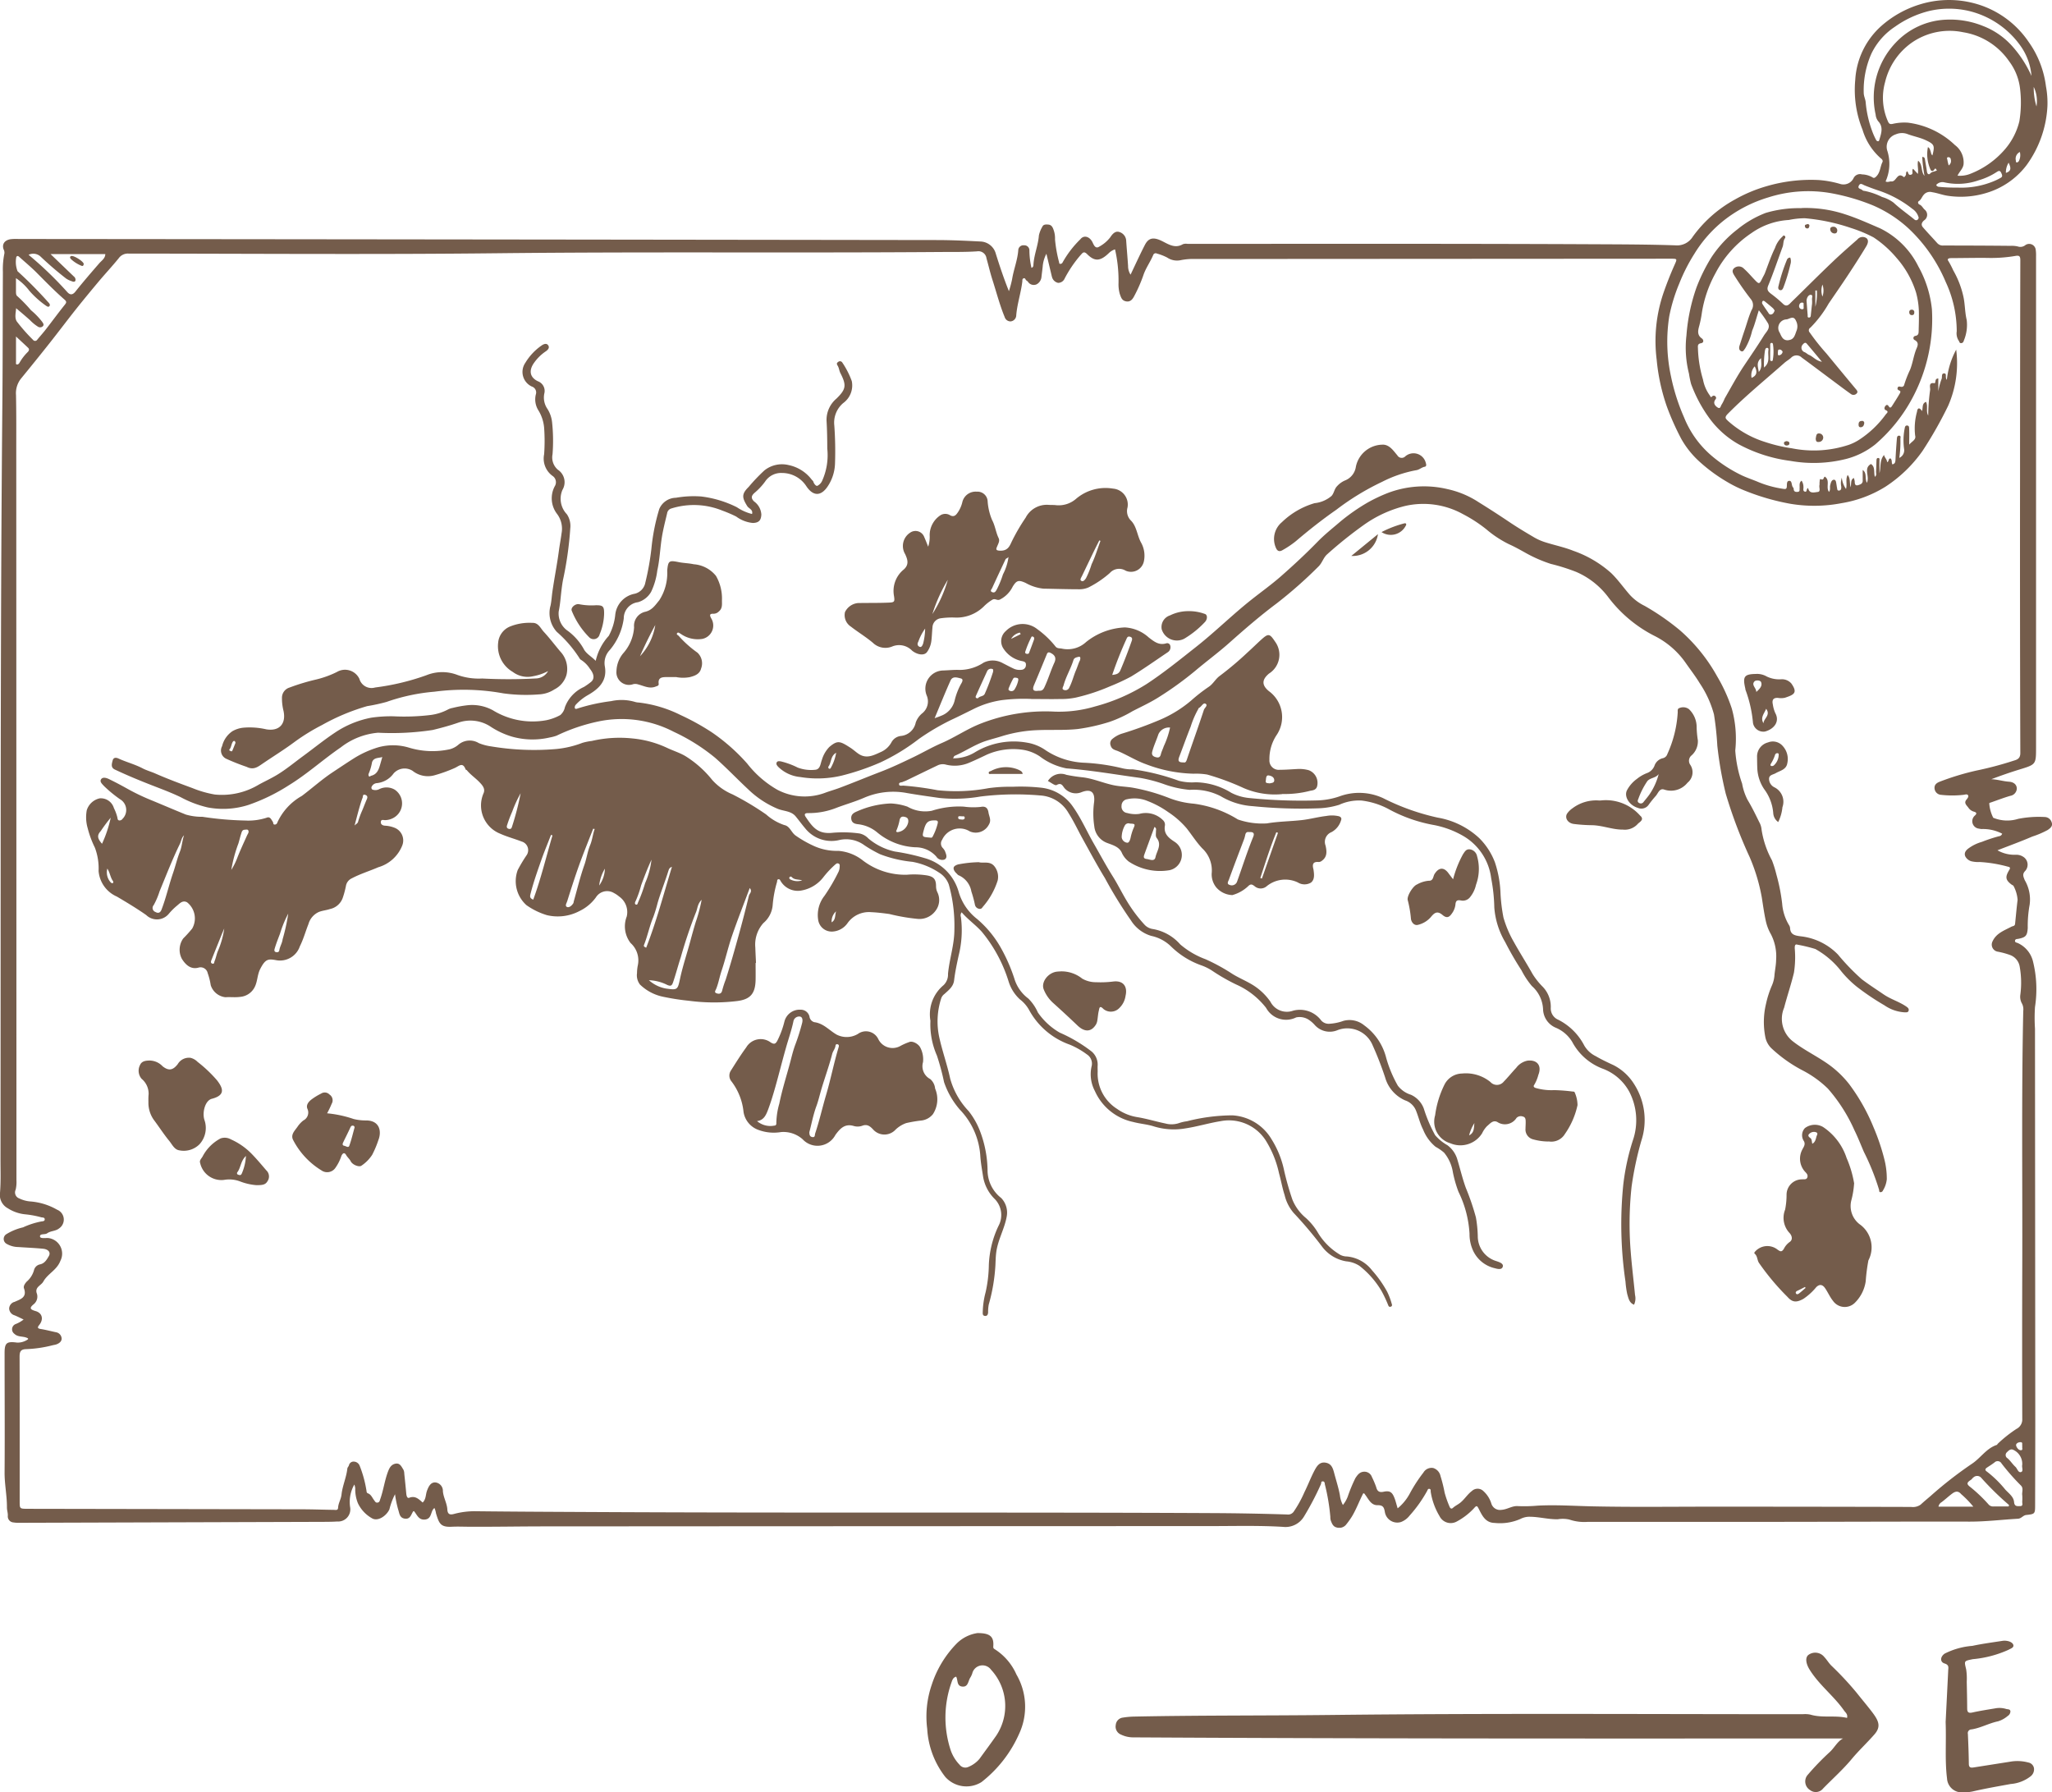 <svg xmlns="http://www.w3.org/2000/svg" xmlns:xlink="http://www.w3.org/1999/xlink" width="110" height="96.071" viewBox="0 0 110 96.071">
  <defs>
    <clipPath id="clip-path">
      <rect id="Rectangle_1954" data-name="Rectangle 1954" width="110" height="81.889" transform="translate(0 0)" fill="#745c4b"/>
    </clipPath>
  </defs>
  <g id="Groupe_95" data-name="Groupe 95" transform="translate(0 -0.441)">
    <g id="Groupe_680" data-name="Groupe 680">
      <path id="Tracé_1464" data-name="Tracé 1464" d="M830.578,1182.88c-.308.155-.459.508-.741.754a13.778,13.778,0,0,0-1.179,1.228.543.543,0,0,0,.153.781.5.5,0,0,0,.7-.083c.511-.524,1.063-1.014,1.53-1.575.386-.465.827-.873,1.222-1.325.358-.41.241-.714-.111-1.18-.269-.356-.561-.695-.837-1.046a17.027,17.027,0,0,0-1.366-1.466c-.141-.142-.236-.312-.371-.454a.621.621,0,0,0-.86-.11c-.182.154-.115.483.063.772.512.834,1.31,1.421,1.862,2.216.073.1.2.187.152.384-.646-.154-1.319.017-1.97-.178a1.413,1.413,0,0,0-.4-.021c-8.435,0-16.871-.054-25.306.041-3.5.04-7.01.015-10.515.086a4.358,4.358,0,0,0-.628.055.434.434,0,0,0-.383.4.459.459,0,0,0,.285.512,1.489,1.489,0,0,0,.633.148c11.932.068,23.863.064,35.795.059h2.272" transform="translate(-731.782 -1089.254)" fill="#745c4b"/>
      <path id="Tracé_1465" data-name="Tracé 1465" d="M660.18,1164.437c.667,0,.868.2.832.7-.006.081.005.123.069.159a3.073,3.073,0,0,1,1.171,1.361,3.436,3.436,0,0,1,.144,3.18,6.721,6.721,0,0,1-2.018,2.587,1.519,1.519,0,0,1-1.938-.276,4.6,4.6,0,0,1-.97-2.572,5.227,5.227,0,0,1,.24-2.363,5.655,5.655,0,0,1,1.317-2.194,1.988,1.988,0,0,1,1.154-.585m-1.156,2.339c-.18.044-.216.2-.267.345a5.611,5.611,0,0,0-.043,3.558,2.1,2.1,0,0,0,.488.816.389.389,0,0,0,.481.115,1.547,1.547,0,0,0,.584-.424c.3-.413.607-.827.9-1.246a2.864,2.864,0,0,0-.275-3.534.565.565,0,0,0-1.011.206,1.127,1.127,0,0,1-.1.21c-.125.186-.11.531-.451.483-.288-.04-.21-.349-.309-.528" transform="translate(-607.765 -1076.462)" fill="#745c4b"/>
      <path id="Tracé_1466" data-name="Tracé 1466" d="M1377.528,1174.16c.04-.8.09-1.772.137-2.746.008-.158.056-.3-.193-.376-.264-.082-.233-.37.006-.531a3.972,3.972,0,0,1,1.484-.414c.537-.116,1.085-.186,1.628-.271a.758.758,0,0,1,.232.006c.146.023.309.1.336.223.031.143-.151.189-.265.255a5.926,5.926,0,0,1-1.907.5c-.481.1-.468.081-.359.544a3.239,3.239,0,0,1,.032.663c.01.477.021.954.023,1.431,0,.205.068.268.281.22.4-.089.805-.151,1.209-.219a1.225,1.225,0,0,1,.593.028c.089.029.224,0,.235.132a.3.3,0,0,1-.145.246,1.465,1.465,0,0,1-.52.287c-.484.1-.923.354-1.415.432a.2.2,0,0,0-.2.247c.024.532.044,1.064.051,1.6,0,.23.138.211.289.188.635-.1,1.269-.2,1.906-.3a2.231,2.231,0,0,1,.989.039.375.375,0,0,1,.308.307.476.476,0,0,1-.184.437,1.986,1.986,0,0,1-1.063.409c-.682.125-1.366.242-2.042.4a2.508,2.508,0,0,1-.529.049.791.791,0,0,1-.843-.747c-.12-.951-.035-1.907-.075-3.038" transform="translate(-1273.229 -1081.433)" fill="#745c4b"/>
      <g id="Groupe_683" data-name="Groupe 683" transform="translate(0 0.444)">
        <g id="Groupe_683-2" data-name="Groupe 683" transform="translate(0 -0.003)" clip-path="url(#clip-path)">
          <path id="Tracé_8633" data-name="Tracé 8633" d="M23.29,80.826c-.225.161-.121.574-.5.618-.353.041-.433-.26-.6-.452-.017.008-.039.012-.047.024-.109.171-.151.422-.442.381s-.29-.3-.356-.486a5.889,5.889,0,0,1-.169-.823,3.7,3.7,0,0,0-.3.808c-.154.346-.616.668-.93.484a1.823,1.823,0,0,1-.761-.812,2.011,2.011,0,0,1-.142-.8.89.89,0,0,0-.048-.2,1.885,1.885,0,0,0-.223,1.234.652.652,0,0,1-.692.748c-.245.016-.491.018-.736.019L1.058,81.62A1.757,1.757,0,0,1,.719,81.6a.324.324,0,0,1-.3-.354c.009-.154-.048-.3-.047-.446.005-.631-.131-1.25-.126-1.884.015-2.134,0-4.268,0-6.4,0-.551.121-.629.671-.555a.955.955,0,0,0,.553-.156c.1-.061-.023-.1-.092-.123-.2-.062-.432-.023-.607-.192a.3.3,0,0,1,.059-.519,1.723,1.723,0,0,0,.436-.247C1.1,70.645.946,70.567.785,70.5a.4.4,0,0,1-.294-.361.389.389,0,0,1,.267-.356c.009,0,.019,0,.027-.007.311-.14.676-.233.5-.725-.042-.115.051-.25.141-.353a1.259,1.259,0,0,0,.395-.614.415.415,0,0,1,.322-.315c.251-.053.364-.253.475-.445s-.02-.365-.308-.394c-.441-.043-.885-.06-1.327-.091a1.274,1.274,0,0,1-.62-.167.3.3,0,0,1-.028-.519,2.963,2.963,0,0,1,.9-.369,4.194,4.194,0,0,1,.99-.318c.067-.01.171-.007.173-.11s-.109-.1-.171-.107a5.168,5.168,0,0,0-.858-.162,2.1,2.1,0,0,1-.948-.325A.811.811,0,0,1,0,63.933c.05-.595.027-1.189.027-1.783C.041,51.311.02,40.472.071,29.633q.02-4.188.059-8.378c.018-2.228.014-4.456.025-6.684a4.158,4.158,0,0,1,.08-.984.358.358,0,0,0-.04-.218c-.1-.265.034-.5.377-.551A2.669,2.669,0,0,1,1,12.807q24.6.022,49.2.057c.788,0,1.582.037,2.373.078a.884.884,0,0,1,.811.662c.21.67.433,1.337.7,2a5.929,5.929,0,0,0,.17-.634c.084-.529.293-1.03.332-1.568a.273.273,0,0,1,.312-.256.267.267,0,0,1,.284.257,4.364,4.364,0,0,0,.111.95c.123-.04.1-.146.109-.216.04-.518.25-1,.289-1.519a1.536,1.536,0,0,1,.183-.464c.055-.135.194-.13.32-.12.2.015.253.19.3.327a1.386,1.386,0,0,1,.062.474,7.32,7.32,0,0,0,.217,1.215c.007.042.005.1.076.09a.129.129,0,0,0,.112-.075,5.4,5.4,0,0,1,.952-1.242c.184-.243.507-.157.662.18.077.166.162.344.363.207a1.89,1.89,0,0,0,.584-.5c.107-.168.253-.325.436-.289a.515.515,0,0,1,.414.5c.031.442.071.884.1,1.326a.856.856,0,0,0,.133.472c.256-.535.5-1.075.771-1.6.174-.332.4-.429.825-.243.362.157.747.484,1.209.21a.538.538,0,0,1,.251-.018c7.3,0,14.6-.014,21.9.021,1.413.007,2.829.01,4.243.058a.992.992,0,0,0,.938-.462,6.832,6.832,0,0,1,2.271-2,7.783,7.783,0,0,1,1.662-.7,8.468,8.468,0,0,1,2.805-.339,5.429,5.429,0,0,1,1.159.209.6.6,0,0,0,.73-.322.383.383,0,0,1,.446-.188,1.173,1.173,0,0,1,.563.159c.076.058.137.02.21-.057.209-.216.2-.514.323-.762.031-.064,0-.136-.076-.191a3.278,3.278,0,0,1-.992-1.544,5.706,5.706,0,0,1-.39-2.671,4.19,4.19,0,0,1,1.409-2.9A5.574,5.574,0,0,1,102.9.239a5.278,5.278,0,0,1,2.87-.081,5.086,5.086,0,0,1,2.974,2.08,5.221,5.221,0,0,1,.932,2.386,4.789,4.789,0,0,1,.079,1.061,5.864,5.864,0,0,1-1.121,3.167,4.2,4.2,0,0,1-2.152,1.487,4.7,4.7,0,0,1-2.089.149c-.274-.042-.54-.148-.823-.19a.43.43,0,0,0-.458.154c-.09.105-.125.247-.255.329-.064.04-.043.146.045.183.129.054.175.186.275.271a.356.356,0,0,1-.036.576c-.126.109-.173.237-.062.366.25.291.517.567.773.854a.394.394,0,0,0,.324.126q1.8,0,3.6.017a1.449,1.449,0,0,1,.393.034.419.419,0,0,0,.394-.066.353.353,0,0,1,.565.249,1.973,1.973,0,0,1,.017.339q0,13.171,0,26.343c0,.9-.008.9-.882,1.168-.508.156-1.01.331-1.517.523.324.008.632.112.952.133.243.017.414.149.416.372a.416.416,0,0,1-.348.385c-.348.1-.687.232-1.03.351a.3.3,0,0,0-.1.043,2.014,2.014,0,0,0,.214.781,1.958,1.958,0,0,0,1.332.06,5.731,5.731,0,0,1,1.432-.1.4.4,0,0,1,.37.29c.07.19-.066.306-.219.408a4.83,4.83,0,0,1-.819.349c-.6.259-1.223.485-1.869.737a1.828,1.828,0,0,0,.984.239.681.681,0,0,1,.441.14.5.5,0,0,1,.061.728c-.166.171-.1.3-.025.492A2.045,2.045,0,0,1,108.8,48.5a6.318,6.318,0,0,0-.1,1.236c-.027.413-.1.5-.5.582-.071.015-.168,0-.182.1s.09.1.153.129a1.463,1.463,0,0,1,.8.943,6.2,6.2,0,0,1,.117,2.484,9.022,9.022,0,0,0,0,1.16q.009,10.452.016,20.9c0,1.548-.005,3.1-.009,4.645,0,.466-.014.471-.483.523-.162.018-.256.192-.44.2-.864.05-1.723.157-2.593.155-3.408-.006-6.817.009-10.226.012s-6.817,0-10.226,0a2.5,2.5,0,0,1-1-.123,1.608,1.608,0,0,0-.616-.017c-.5.012-.99-.127-1.49-.133a1.049,1.049,0,0,0-.518.118,2.719,2.719,0,0,1-1.379.213c-.492-.007-.669-.391-.849-.745-.1-.2-.126-.194-.271-.03a3.552,3.552,0,0,1-.924.705.667.667,0,0,1-.911-.293,3.614,3.614,0,0,1-.473-1.3c-.008-.059.019-.149-.071-.163s-.093.067-.128.123a7.128,7.128,0,0,1-.933,1.309,1.072,1.072,0,0,1-.463.345.674.674,0,0,1-.864-.539c-.043-.249-.1-.368-.394-.363-.351.006-.481-.33-.664-.565-.022-.029-.028-.071-.1-.071-.21.4-.367.844-.609,1.244a4.356,4.356,0,0,1-.326.452.473.473,0,0,1-.493.133c-.179-.041-.243-.191-.3-.337a.548.548,0,0,1-.036-.222,11.011,11.011,0,0,0-.293-1.747c-.009-.072-.013-.166-.117-.164s-.068.1-.095.152a15.426,15.426,0,0,1-.9,1.72,1.157,1.157,0,0,1-1.138.566c-1.27-.077-2.547-.042-3.822-.041q-17.874.005-35.748.016c-1.341,0-2.681.026-4.022.019-.32,0-.638-.016-.959,0-.615.032-.684-.183-.849-.718a1,1,0,0,0-.084-.286m51.63.022a2.646,2.646,0,0,0,.661-.808,8.08,8.08,0,0,1,.724-1.113.509.509,0,0,1,.528-.245.572.572,0,0,1,.389.431,7.735,7.735,0,0,1,.222.894,5.6,5.6,0,0,0,.258.736c.032.086.095.161.187.075.124-.114.279-.18.409-.289.224-.186.373-.441.607-.615a.446.446,0,0,1,.625.013,1.485,1.485,0,0,1,.413.646.485.485,0,0,0,.55.351c.308-.02.571-.222.868-.2a8.229,8.229,0,0,0,1.073-.025c.981-.051,1.958.017,2.938.038,2.18.047,4.362.015,6.543.017q5.269,0,10.537.014a.709.709,0,0,0,.509-.124c.176-.163.359-.314.54-.469a21.339,21.339,0,0,1,2.2-1.714c.477-.311.783-.84,1.352-1.021.013,0,.016-.035.029-.047a7.054,7.054,0,0,1,1.015-.807.564.564,0,0,0,.311-.539q-.013-4.05,0-8.1c.016-4.588-.045-9.177.053-13.765a.675.675,0,0,0-.063-.385.737.737,0,0,1-.093-.486,4.88,4.88,0,0,0-.039-1.527.8.8,0,0,0-.514-.6,4.164,4.164,0,0,0-.675-.181.383.383,0,0,1-.263-.548c.2-.441.627-.583,1.009-.786.079-.042.187-.025.2-.158.045-.428.081-.858.135-1.285a1.88,1.88,0,0,0-.215-.737c-.012-.035-.072-.052-.109-.079-.326-.245-.351-.411-.127-.776.046-.074.084-.159-.06-.181a7.181,7.181,0,0,0-1.524-.253,1.453,1.453,0,0,1-.367-.024.529.529,0,0,1-.4-.275c-.082-.179.024-.325.17-.431a2.255,2.255,0,0,1,.719-.35,8.1,8.1,0,0,1,.908-.3.2.2,0,0,0,.178-.138,2.225,2.225,0,0,0-1.108-.249,1.127,1.127,0,0,1-.14-.022.4.4,0,0,1-.216-.7c.114-.1.1-.17-.052-.21a.529.529,0,0,1-.293-.209c-.084-.123-.265-.248-.105-.436.056-.067.125-.156.091-.222-.05-.1-.171-.04-.258-.034a5.328,5.328,0,0,1-1.187,0,.374.374,0,0,1-.357-.338c-.021-.2.108-.3.279-.367a13.979,13.979,0,0,1,1.981-.6,18.52,18.52,0,0,0,1.9-.5c.189-.067.439-.082.438-.435q-.024-7.52-.015-15.04,0-5.679.015-11.358c0-.207-.029-.292-.262-.248a7.774,7.774,0,0,1-1.519.106c-.642-.006-1.284.008-1.926.011-.119,0-.244.031-.144.165a4.886,4.886,0,0,1,.256.493,4.961,4.961,0,0,1,.529,1.343c.106.43.086.877.191,1.311a2.169,2.169,0,0,1-.15,1.1c-.02.071-.053.143-.15.145s-.086-.078-.124-.125a.719.719,0,0,1-.11-.51,6.269,6.269,0,0,0-.589-2.64,8.423,8.423,0,0,0-1.992-2.87,6.755,6.755,0,0,0-1.894-1.231,11.161,11.161,0,0,0-2.329-.673,7.051,7.051,0,0,0-3.294.237,7.168,7.168,0,0,0-2.38,1.231A6.832,6.832,0,0,0,90.83,13.6a9.422,9.422,0,0,0-.807,1.585,9.067,9.067,0,0,0-.543,1.779,8.8,8.8,0,0,0,.094,3.2,10.848,10.848,0,0,0,.7,2.2,5.285,5.285,0,0,0,1.485,2.067,7.5,7.5,0,0,0,1.647,1.061c.247.112.5.2.75.3A5.576,5.576,0,0,0,95.6,26.2c.071.009.157.03.179-.08.026-.129-.029-.345.138-.35s.1.256.209.36a.123.123,0,0,1,.027.078c.006.147.105.165.217.153.13-.013.092-.118.1-.2.009-.139-.038-.295.106-.4a.614.614,0,0,1,.1.339c.011.086-.047.213.072.247.142.04.064-.156.18-.189.06.322.334.228.512.209s.063-.237.093-.363c.013-.054,0-.113.009-.169s0-.186.064-.155c.171.083.139-.11.218-.135.3.2.039.566.221.819.092-.125.037-.245.064-.352s.06-.288.19-.3.128.159.15.268c.009.046.011.094.023.14.019.075,0,.195.131.169.106-.021.1-.12.1-.205a.935.935,0,0,1,.03-.484,1.242,1.242,0,0,0,.225.606c.072-.267-.042-.511.089-.75.156.192.09.409.16.66.044-.217-.015-.4.168-.5a.778.778,0,0,1,.049.185c0,.217.074.257.28.166a.206.206,0,0,0,.148-.229c0-.179,0-.357,0-.551.24.166.1.441.225.688.166-.356-.2-.772.218-1.007.247.164.136.451.211.687.11-.092.058-.192.063-.28.011-.2.014-.4.022-.594,0-.069.015-.143.1-.135s.058.085.059.134c0,.227,0,.453,0,.68.091-.322-.007-.673.246-.977.034.153.163.237.163.386.116-.029.051-.2.185-.2.1.086.041.221.1.318.153-.031.161-.143.167-.27.018-.367.043-.735.073-1.1.006-.068.013-.171.116-.167.122,0,.071.114.073.176a5.72,5.72,0,0,1-.06,1.013.445.445,0,0,0,.258-.483,3.278,3.278,0,0,1,.027-1.07c.016-.073.018-.189.139-.181s.1.127.107.2c.011.26,0,.521,0,.826.14-.176.383-.26.32-.485a3.312,3.312,0,0,1,.1-1.279c.018-.185.117-.27.269-.036.06-.194-.015-.407.214-.495.12.231-.018.506.118.734a10.169,10.169,0,0,1,.1-1.351c.031-.137-.127-.453.253-.377a.409.409,0,0,0,.031-.1c.013-.076.021-.153.156-.159v.69a3.413,3.413,0,0,1,.172-.65c.053-.107-.03-.32.149-.312.156.007.024.218.138.345a4.368,4.368,0,0,1,.5-1.619,5.682,5.682,0,0,1-.43,3.009,21.629,21.629,0,0,1-1.379,2.428,7.3,7.3,0,0,1-1.974,1.905,6.413,6.413,0,0,1-2.363.888A7.711,7.711,0,0,1,95.974,27a12.3,12.3,0,0,1-2.39-.685,6.663,6.663,0,0,1-.976-.474,8.839,8.839,0,0,1-1.49-1.086,4.871,4.871,0,0,1-.983-1.219,13.979,13.979,0,0,1-.783-1.753,10.541,10.541,0,0,1-.544-2.511,7.962,7.962,0,0,1,.367-3.58q.252-.727.561-1.428c.183-.415.211-.4-.237-.4h-.255l-25.154.015a3.4,3.4,0,0,0-.788.061.942.942,0,0,1-.734-.138,2.732,2.732,0,0,0-.546-.213.143.143,0,0,0-.206.084c-.154.367-.394.689-.523,1.072a7.777,7.777,0,0,1-.491,1.121c-.078.149-.193.328-.433.285s-.277-.226-.342-.4a1.919,1.919,0,0,1-.067-.588,7.461,7.461,0,0,0-.188-1.8.827.827,0,0,0-.324.194c-.46.446-.763.471-1.169.063-.188-.189-.253-.054-.355.052a6.5,6.5,0,0,0-.853,1.256.382.382,0,0,1-.35.231.433.433,0,0,1-.327-.313c-.021-.072-.036-.146-.054-.219L56.094,13.6a1.75,1.75,0,0,0-.2.7c-.02.178-.044.356-.064.534a.5.5,0,0,1-.256.4.367.367,0,0,1-.472-.14.474.474,0,0,0-.087-.069c-.047-.038-.053-.141-.14-.111s-.065.109-.072.172c-.073.615-.28,1.206-.327,1.826a.331.331,0,0,1-.3.312.326.326,0,0,1-.318-.23c-.27-.655-.445-1.342-.662-2.015-.12-.373-.206-.757-.314-1.134a.435.435,0,0,0-.51-.375c-.64.042-1.283.03-1.925.034-7.929.06-15.859-.02-23.788.067-6.59.073-13.181.021-19.772.018a.6.6,0,0,0-.523.25c-.347.428-.724.831-1.079,1.253-.4.479-.8.962-1.192,1.453-.493.621-.968,1.255-1.46,1.876s-1,1.251-1.51,1.872a1.265,1.265,0,0,0-.265.879c.021,1.029.013,2.058.014,3.087q.006,19.5.01,39a1.826,1.826,0,0,1-.042.506.34.34,0,0,0,.2.471,1.629,1.629,0,0,0,.585.159,3.387,3.387,0,0,1,1.436.443.569.569,0,0,1,.109,1c-.193.157-.447.126-.642.265-.12.086-.4,0-.383.173.009.12.283.072.435.08a.841.841,0,0,1,.657,1.222c-.189.5-.68.686-.914,1.112-.114.207-.45.288-.359.609a.526.526,0,0,1-.159.607c-.244.2-.193.28.1.364.367.106.441.442.2.744-.085.106-.126.185.072.217.278.044.55.118.826.175a.361.361,0,0,1,.3.318c.016.166-.123.276-.281.332-.062.022-.129.03-.193.045a6.591,6.591,0,0,1-1.421.21c-.315.006-.359.15-.358.421.008,2.578.005,5.155.005,7.733,0,.4,0,.4.4.405q7.351.013,14.7.026c.576,0,1.152.022,1.727.03.1,0,.234.044.242-.114.012-.249.158-.457.183-.7.05-.477.262-.92.313-1.4.006-.059.067-.111.085-.172a.253.253,0,0,1,.272-.2.346.346,0,0,1,.3.213,6.216,6.216,0,0,1,.358,1.284c.02.071,0,.17.08.2.181.063.234.234.335.364.052.067.081.152.191.135s.113-.1.142-.183c.176-.49.236-1.012.425-1.5.076-.195.169-.351.379-.4.256-.057.334.159.438.318a.511.511,0,0,1,.047.218c.038.356.075.713.107,1.07.01.111.05.262.154.221.332-.132.522.08.725.253.187-.183.155-.429.233-.636s.187-.453.444-.442a.454.454,0,0,1,.407.472c.028.34.219.639.238.976.016.279.154.3.377.237A4.224,4.224,0,0,1,25.5,81c2.2.025,4.4.033,6.594.044,10.972.056,21.944,0,32.915.056q2,.01,3.992.074a.363.363,0,0,0,.353-.157,6.2,6.2,0,0,0,.572-1.04c.192-.382.34-.786.54-1.162.124-.233.277-.486.62-.413.3.062.37.309.435.553.105.4.233.785.307,1.192a1.475,1.475,0,0,0,.16.518,1.612,1.612,0,0,0,.257-.445,8.27,8.27,0,0,1,.415-1c.116-.172.23-.333.469-.339a.423.423,0,0,1,.413.282,4.83,4.83,0,0,1,.229.54c.054.212.151.306.4.252.346-.075.465.031.589.355.063.164.1.336.163.535M104.933,9.413a1.51,1.51,0,0,0,.737-.119,4.679,4.679,0,0,0,1.8-1.285A3.608,3.608,0,0,0,108.25,6.5a6.216,6.216,0,0,0,.037-1.758,3.012,3.012,0,0,0-.585-1.46,3.7,3.7,0,0,0-2.465-1.557,3.555,3.555,0,0,0-2.752.557A3.613,3.613,0,0,0,101.052,4.4a3.117,3.117,0,0,0,.152,2.1c.059.133.11.164.249.138a2.785,2.785,0,0,1,.823-.066,4.444,4.444,0,0,1,2.52,1.2,1.158,1.158,0,0,1,.464,1.025c-.028.242-.218.385-.327.622M108.9,4.066a3.226,3.226,0,0,0-.612-1.645A4.743,4.743,0,0,0,105.521.579a4.67,4.67,0,0,0-2.107.007,5.393,5.393,0,0,0-1.829.842,3.6,3.6,0,0,0-1.262,1.435,4.82,4.82,0,0,0-.416,2.1c0,.2.1.36.108.548a5.919,5.919,0,0,0,.34,1.5,3.657,3.657,0,0,0,.2.456c.025.055.055.1.122.1.045,0,.056-.037.067-.076.1-.338.231-.681-.058-.993a.656.656,0,0,1-.14-.359,4.242,4.242,0,0,1,1.075-3.854,3.923,3.923,0,0,1,2.728-1.235,4.689,4.689,0,0,1,1.945.336,4.058,4.058,0,0,1,1.559,1.068A6.151,6.151,0,0,1,108.9,4.066M.864,16.516c-.007.2-.1.508.04.716a9.259,9.259,0,0,0,.862.976A.137.137,0,0,0,2,18.2c.147-.176.3-.347.441-.527.345-.443.679-.9,1.028-1.335.091-.115.121-.168-.013-.285-.519-.453-1-.945-1.486-1.435-.3-.3-.621-.567-.934-.848-.051-.045-.109-.084-.161,0a1.373,1.373,0,0,0,.066.765,22.154,22.154,0,0,1,1.64,1.657c.062.062.127.143.067.215s-.143,0-.2-.036a4.941,4.941,0,0,1-.875-.789,2.975,2.975,0,0,0-.717-.675c0,.271,0,.505,0,.74,0,.072.011.174.058.211a7.993,7.993,0,0,1,.748.769,3.837,3.837,0,0,1,.607.63c.041.068.109.144.026.228a.21.21,0,0,1-.262.021,2.191,2.191,0,0,1-.429-.353c-.248-.221-.5-.433-.741-.637M101.081,9.722c.113.065.224-.013.313,0,.267.028.31-.539.661-.233.023.02.086-.058.11-.111s-.015-.151.075-.2c.065.065.048.212.18.188.2-.035.026-.237.136-.32l.254.274c.043-.264-.047-.492.013-.708.259.209.133.576.342.811a7.62,7.62,0,0,1-.121-1.014c.131,0,.139.083.152.17.03.2.072.408.1.613.017.128.1.193.18.1.1-.116.248-.081.363-.175-.06,0-.058-.173-.154-.026-.063.1-.164.091-.2-.01a1.984,1.984,0,0,1-.136-1.2c.1.057.114.144.142.222s.023.167.1.223c.129-.512.109-.591-.327-.8-.323-.156-.669-.216-1-.339a.839.839,0,0,0-.636.01.7.7,0,0,0-.449.905,2.289,2.289,0,0,1-.1,1.62M2.708,13.615c.444.426.845.813,1.249,1.2a.218.218,0,0,1,.086.224c-.042.1-.148.051-.221.023a1.119,1.119,0,0,1-.274-.132,18.191,18.191,0,0,1-1.38-1.187.573.573,0,0,0-.636-.088,19.526,19.526,0,0,1,2.078,2c.152.167.289.152.434-.03.412-.518.846-1.019,1.28-1.519.119-.138.316-.255.321-.488Zm105.7,66.539c-.039-.157.087-.377-.076-.535a11.971,11.971,0,0,1-1.036-1.178.238.238,0,0,0-.377-.057c-.129.1-.272.188-.41.28-.093.062-.11.135-.013.2a5.927,5.927,0,0,1,1,.975c.183.2.446.38.47.665.022.26.186.221.324.222.189,0,.1-.163.116-.259a2.45,2.45,0,0,0,0-.312m-.729.589.019-.078a15.717,15.717,0,0,1-1.486-1.454.289.289,0,0,0-.417-.028c-.054.033-.087.1-.14.133-.227.15-.244.225-.029.388a8.061,8.061,0,0,1,.983.939.316.316,0,0,0,.252.1c.272,0,.545,0,.818,0m-4.824-69.08a.811.811,0,0,0-.341-.475,5.93,5.93,0,0,0-1.769-.966c-.266-.086-.527-.185-.787-.288-.11-.043-.225-.157-.309.01-.093.183.125.165.191.247.024.03.085.035.131.041a3.741,3.741,0,0,1,.923.323,1.9,1.9,0,0,1,.612.3c.35.327.746.6,1.12.906a.133.133,0,0,0,.153.024.155.155,0,0,0,.076-.126m.939-1.749a.167.167,0,0,0,.149.1,8.6,8.6,0,0,0,.98.04,4.505,4.505,0,0,0,1.818-.287,3.263,3.263,0,0,0,.5-.23c.131-.068.091-.159.038-.273-.061-.131-.13-.113-.22-.058a3.58,3.58,0,0,1-1,.461,3.326,3.326,0,0,1-1.82.109.441.441,0,0,0-.447.141m1.992,70.84a5.34,5.34,0,0,0-.652-.672c-.169-.2-.328-.141-.489-.021-.191.143-.366.307-.556.451a.342.342,0,0,0-.17.242Zm2.621-2.227a.828.828,0,0,0-.456-.808c-.162-.091-.272.028-.367.122a.2.2,0,0,0,.036.32c.162.139.273.325.427.463.1.094.148.333.307.272.128-.049.024-.257.052-.368M.858,18.034c0,.5,0,.941,0,1.382,0,.042-.017.109.044.116s.112-.031.149-.1a2.571,2.571,0,0,1,.436-.566c.063-.063.1-.148.024-.223-.2-.19-.4-.374-.655-.611M109.021,4.656a3.389,3.389,0,0,0,.147,1.044,1.768,1.768,0,0,0-.147-1.044m-.612,72.859c-.03-.079.051-.221-.1-.217-.109,0-.26.067-.23.189.023.092.12.234.239.242.155.01.058-.141.093-.214m-.132-69.373a.4.4,0,0,0-.216.461c0,.044,0,.107.061.1a.152.152,0,0,0,.1-.075.68.68,0,0,0,.051-.489m-.6.578a1,1,0,0,0-.147.546c.319-.1.265-.293.147-.546m-3.213.148a.294.294,0,0,0,.112-.326.123.123,0,0,0-.134-.116c-.11.008-.053.1-.047.149a2.436,2.436,0,0,0,.069.292" transform="translate(0 0.003)" fill="#745c4b"/>
          <path id="Tracé_8634" data-name="Tracé 8634" d="M97.038,535.193c0,.3.006.6,0,.906-.018.743-.292,1.049-1.029,1.131a10.242,10.242,0,0,1-2.542-.019A13,13,0,0,1,92.1,537a2.508,2.508,0,0,1-1.262-.661.816.816,0,0,1-.157-.609,2.143,2.143,0,0,1,.044-.422,1.251,1.251,0,0,0-.39-1.194,1.461,1.461,0,0,1-.206-1.417,1.016,1.016,0,0,0-.411-1.077,1.468,1.468,0,0,0-.273-.184.708.708,0,0,0-.968.233,2.326,2.326,0,0,1-.878.731,2.493,2.493,0,0,1-1.753.22,3.8,3.8,0,0,1-1.089-.532,1.724,1.724,0,0,1-.471-1.885,8.106,8.106,0,0,1,.485-.807.481.481,0,0,0-.274-.721c-.379-.148-.773-.249-1.148-.418a1.631,1.631,0,0,1-.894-2.17c.105-.241-.064-.428-.2-.572-.216-.232-.49-.41-.695-.66-.017-.02-.061-.025-.068-.045-.155-.421-.361-.169-.593-.071a7.933,7.933,0,0,1-1.079.387,1.312,1.312,0,0,1-1.167-.238.79.79,0,0,0-1.018.135,1.263,1.263,0,0,1-.89.521.335.335,0,0,0-.3.221.132.132,0,0,0,.043.122.455.455,0,0,0,.379-.021.871.871,0,0,1,.827.03.884.884,0,0,1,.022,1.454.965.965,0,0,1-.545.179c-.082,0-.208-.057-.223.092s.119.2.221.205a1.581,1.581,0,0,1,.566.133.731.731,0,0,1,.364.921,1.968,1.968,0,0,1-1.283,1.172c-.475.206-.974.356-1.433.6a.549.549,0,0,0-.307.41,4.772,4.772,0,0,1-.175.647.928.928,0,0,1-.686.586c-.191.066-.392.078-.588.155a1.011,1.011,0,0,0-.559.65c-.159.4-.269.81-.462,1.194a1.123,1.123,0,0,1-1.284.738c-.407-.072-.563-.071-.842.48-.168.331-.135.705-.328,1.027a.957.957,0,0,1-.745.463c-.259.037-.529,0-.792.019a.934.934,0,0,1-.785-.643,3.462,3.462,0,0,0-.164-.65.388.388,0,0,0-.5-.292c-.4.105-.678-.143-.885-.475a1.045,1.045,0,0,1,.074-1.09,7.109,7.109,0,0,0,.48-.53,1.1,1.1,0,0,0-.276-1.41c-.248-.127-.4.074-.56.2a3.377,3.377,0,0,0-.408.408.825.825,0,0,1-1.22.077c-.506-.354-1.038-.674-1.571-.989a1.64,1.64,0,0,1-.982-1.375,3.134,3.134,0,0,0-.2-1.252,5.248,5.248,0,0,1-.384-1.038,2.083,2.083,0,0,1-.05-.963.934.934,0,0,1,.692-.638.729.729,0,0,1,.763.523,2.348,2.348,0,0,1,.19.519c.008.068.017.134.1.142a.19.19,0,0,0,.17-.083.668.668,0,0,0-.137-1.057,6.951,6.951,0,0,1-.85-.7c-.1-.113-.259-.239-.151-.379.093-.122.287-.059.421.006.318.154.631.32.94.492a11.392,11.392,0,0,0,1.222.595c.652.267,1.3.548,1.952.811a3.062,3.062,0,0,0,.892.12,17.561,17.561,0,0,0,2.3.2,3.175,3.175,0,0,0,1.139-.151c.19-.08.247.1.329.215.038.053,0,.165.122.151.074-.009.108-.059.131-.129a3.116,3.116,0,0,1,1.306-1.406c.554-.417,1.071-.883,1.65-1.267.384-.254.766-.511,1.155-.757a5.307,5.307,0,0,1,1.316-.589,2.963,2.963,0,0,1,1.614.024,4.328,4.328,0,0,0,2.2.087,1.159,1.159,0,0,0,.467-.252A.936.936,0,0,1,82.2,523.4a2.743,2.743,0,0,0,.675.178,13.946,13.946,0,0,0,3.494.137,5.316,5.316,0,0,0,1.389-.331,3.232,3.232,0,0,1,.5-.1,6.582,6.582,0,0,1,2.188-.133,5.622,5.622,0,0,1,1.871.515c.318.149.658.252.962.433a5.66,5.66,0,0,1,1.433,1.276,3.063,3.063,0,0,0,1.093.775,15.176,15.176,0,0,1,1.8,1.076,2.791,2.791,0,0,0,.976.568c.292.056.368.393.6.559a6,6,0,0,0,.957.549,2.962,2.962,0,0,0,1.333.273,2.425,2.425,0,0,1,1.334.529,3.73,3.73,0,0,0,2.345.751,4.453,4.453,0,0,1,1.073.036c.368.065.49.211.488.591a.748.748,0,0,0,.078.326.949.949,0,0,1-.117.994,1.063,1.063,0,0,1-.936.421,10.332,10.332,0,0,1-1.524-.262c-.327-.046-.654-.084-.985-.1a1.406,1.406,0,0,0-1.261.589,1.057,1.057,0,0,1-.828.452.732.732,0,0,1-.739-.588,1.66,1.66,0,0,1,.327-1.323,9.8,9.8,0,0,0,.769-1.319.711.711,0,0,0,.049-.248c.005-.062.016-.14-.064-.17s-.119.011-.174.056a5.1,5.1,0,0,0-.653.7,1.9,1.9,0,0,1-1.219.7,1.067,1.067,0,0,1-1.044-.5c-.037-.055-.056-.131-.138-.111-.066.016-.056.089-.065.142a6.09,6.09,0,0,0-.231,1.21,1.412,1.412,0,0,1-.5.994,1.724,1.724,0,0,0-.433,1.313c.008.274.024.547.036.82h-.01m-.327-4.006c-.326.875-.657,1.711-.948,2.56-.211.614-.351,1.253-.559,1.868-.108.32-.163.653-.287.965-.039.1-.129.193.019.245.127.045.26.037.3-.152a5.3,5.3,0,0,1,.188-.581c.246-.77.466-1.549.682-2.328q.3-1.079.562-2.168c.029-.12.2-.222.048-.41m-2.578.623c-.232.226-.219.471-.308.672a25.328,25.328,0,0,0-.816,2.419c-.144.442-.261.893-.411,1.334-.066.2-.136.212-.3.149a2.355,2.355,0,0,0-.995-.259,1.849,1.849,0,0,0,.905.445c.628.088.634.081.766-.537.145-.676.369-1.332.547-2,.09-.336.186-.681.288-1.017a8.245,8.245,0,0,0,.321-1.206m-27.746-3.452c-.138.129-.148.3-.22.452-.406.832-.739,1.694-1.092,2.548a4.027,4.027,0,0,1-.315.74.228.228,0,0,0,.091.369c.144.082.258.054.328-.126.248-.642.395-1.316.619-1.965.13-.377.218-.767.366-1.139.111-.281.121-.592.223-.879m22.011-.339-.08-.013c-.245.63-.5,1.255-.731,1.89-.236.657-.45,1.323-.659,1.99-.031.1-.146.269,0,.318.11.037.256-.084.33-.213a.368.368,0,0,0,.017-.083c.186-.654.343-1.318.569-1.958.124-.352.169-.721.313-1.069.111-.269.141-.579.241-.863m4.146,2.03c-.148.044-.168.141-.2.236-.176.566-.4,1.116-.568,1.685a7.627,7.627,0,0,1-.235.77c-.205.489-.306,1.011-.5,1.5-.03.078.045.111.119.143.551-1.412.935-2.873,1.381-4.337m-6.406-1.683-.077-.027c-.179.463-.372.922-.535,1.39-.2.57-.4,1.139-.553,1.728-.042.167-.077.268.135.353.415-1.13.694-2.3,1.031-3.443m-17.217,1.85a3.615,3.615,0,0,0,.322-.649c.155-.4.344-.8.52-1.194.041-.092.125-.181.063-.283-.035-.057-.123-.03-.187-.028-.135.006-.156.113-.188.213-.055.169-.094.343-.145.512a7.491,7.491,0,0,0-.385,1.429m8.094-6.049c-.215.06-.464.023-.55.28a2.73,2.73,0,0,1-.182.618.143.143,0,0,0,.017.13c.038.047.076-.016.114-.025.3-.071.4-.3.473-.555.042-.141.081-.282.129-.448m-5.048,8.4a6.108,6.108,0,0,0-.436,1.067c-.1.267-.209.536-.289.813-.021.073-.025.154.081.176.087.018.157-.011.171-.1.03-.205.153-.379.177-.588a10.5,10.5,0,0,0,.3-1.367m12.454-6.452a6.754,6.754,0,0,0-.447.977,7.14,7.14,0,0,0-.275.728c-.032.09-.016.17.1.195.09.02.136-.018.162-.108a15.238,15.238,0,0,0,.464-1.792m-22.44,2.7a6.555,6.555,0,0,0,.467-1.4,8.321,8.321,0,0,0-.535.719c-.245.26-.13.446.068.68m29.456.854c-.21.445-.379.9-.553,1.364a5.379,5.379,0,0,1-.3.859c-.037.063-.053.15.008.176.1.043.1-.062.134-.129a8.5,8.5,0,0,0,.369-1.012,4.353,4.353,0,0,0,.342-1.258m-15.92-1.83c.1-.1.168-.118.19-.2a4.557,4.557,0,0,1,.229-.622c.082-.195.156-.4.242-.591.05-.113.034-.2-.1-.237s-.1.1-.128.16c-.034.086-.065.175-.092.261-.121.386-.217.78-.34,1.235m-6.983,5.506c-.042.1-.086.2-.127.3-.187.464-.375.927-.559,1.392-.027.067-.06.159.04.193.116.04.1-.069.128-.134.068-.163.1-.337.16-.5a4.677,4.677,0,0,0,.357-1.249m-6.265-3.215a.793.793,0,0,0,.205.773.265.265,0,0,0,.1.015c0-.036.021-.084.005-.1-.149-.192-.162-.447-.314-.684m26.673.008a2.262,2.262,0,0,0-.305.9,1.606,1.606,0,0,0,.305-.9m12.393,2.287a.729.729,0,0,0-.237.588c.22-.134.169-.342.237-.588m-1.817-1.661c-.22-.063-.424-.021-.56-.18a.08.08,0,0,0-.122.015.084.084,0,0,0,.049.115.816.816,0,0,0,.634.05" transform="translate(-56.533 -483.569)" fill="#745c4b"/>
          <path id="Tracé_8635" data-name="Tracé 8635" d="M124.424,265.91a2.211,2.211,0,0,0,1.182-.337,4.027,4.027,0,0,1,2.784-.5,2.433,2.433,0,0,1,1,.416,4.047,4.047,0,0,0,1.982.655,10.772,10.772,0,0,1,2.114.3,2.091,2.091,0,0,0,.561.057,11.944,11.944,0,0,1,2.467.613,2.811,2.811,0,0,0,.9.08,3.752,3.752,0,0,1,1.91.564,2.644,2.644,0,0,0,.93.277,28.056,28.056,0,0,0,3.733.13,3.986,3.986,0,0,0,1.126-.211,3.057,3.057,0,0,1,2.347.089,12.263,12.263,0,0,0,2.937,1.047,4.333,4.333,0,0,1,2.222,1.1,3.654,3.654,0,0,1,.837,1.292,5.886,5.886,0,0,1,.3,1.653,9.028,9.028,0,0,0,.16,1.314,5.83,5.83,0,0,0,.553,1.3c.322.582.683,1.142,1.007,1.723a3.864,3.864,0,0,0,.552.692,1.545,1.545,0,0,1,.423,1.121.654.654,0,0,0,.4.637,3.191,3.191,0,0,1,1.393,1.378,1.436,1.436,0,0,0,.62.576c.3.176.624.33.944.477a2.8,2.8,0,0,1,1.113,1.022,3.563,3.563,0,0,1,.386,3.031,17.692,17.692,0,0,0-.524,2.463,18.491,18.491,0,0,0-.047,3.479c.06.778.157,1.553.232,2.33a.789.789,0,0,1-.053.519c-.263-.1-.3-.357-.365-.569a4.927,4.927,0,0,1-.094-.671,21.059,21.059,0,0,1-.119-5.188,12.364,12.364,0,0,1,.513-2.375,3.318,3.318,0,0,0-.187-2.607,2.688,2.688,0,0,0-1.388-1.226,3.076,3.076,0,0,1-1.675-1.452,1.877,1.877,0,0,0-.867-.753,1.109,1.109,0,0,1-.694-.972,1.764,1.764,0,0,0-.6-1.267,4.41,4.41,0,0,1-.56-.848,16.7,16.7,0,0,1-.872-1.509,4.268,4.268,0,0,1-.583-1.853,9.167,9.167,0,0,0-.167-1.566,3.058,3.058,0,0,0-1.5-2.27,5.017,5.017,0,0,0-1.553-.582,8,8,0,0,1-2.486-.879,4.133,4.133,0,0,0-1.407-.436,2.533,2.533,0,0,0-1.2.227,4.257,4.257,0,0,1-1.1.188,25.8,25.8,0,0,1-3.536-.114,3.811,3.811,0,0,1-1.722-.537,3.162,3.162,0,0,0-1.656-.337,5.5,5.5,0,0,1-1.413-.318,8.062,8.062,0,0,0-1.224-.32c-1.322-.18-2.637-.412-3.971-.513a3.438,3.438,0,0,1-1.431-.644,2.258,2.258,0,0,0-.951-.359,3.535,3.535,0,0,0-1.875.261c-.325.155-.648.31-.981.449a1.967,1.967,0,0,1-1.214.094.639.639,0,0,0-.435.028c-.575.275-1.148.554-1.722.831-.051.024-.107.037-.158.062-.077.039-.226.013-.206.141.015.095.146.06.222.06a16.377,16.377,0,0,1,1.838.247,9.457,9.457,0,0,0,2.728-.109,8.221,8.221,0,0,1,1.3-.076,10.035,10.035,0,0,1,1.527.05,2.374,2.374,0,0,1,1.7,1.011c.444.625.744,1.322,1.121,1.98.339.591.66,1.191,1.024,1.77.269.428.492.888.756,1.323a7.749,7.749,0,0,0,.958,1.276.759.759,0,0,0,.445.218,2.52,2.52,0,0,1,1.452.82,4.4,4.4,0,0,0,1.351.793,10.257,10.257,0,0,1,1.461.8c.329.2.685.35,1.017.546a3.194,3.194,0,0,1,1.005.933.991.991,0,0,0,1.215.483,1.425,1.425,0,0,1,1.515.531.541.541,0,0,0,.452.168,2.668,2.668,0,0,0,.736-.155,1.238,1.238,0,0,1,1.109.239,3.081,3.081,0,0,1,1.183,1.753,6.671,6.671,0,0,0,.622,1.484,1.406,1.406,0,0,0,.7.485,1.313,1.313,0,0,1,.693.745,7.646,7.646,0,0,0,.606,1.422,2.47,2.47,0,0,0,.654.535,1.451,1.451,0,0,1,.527.736c.158.516.28,1.045.464,1.552a12.956,12.956,0,0,1,.541,1.584,6.563,6.563,0,0,1,.1,1,1.392,1.392,0,0,0,.993,1.342c.147.052.388.12.35.289-.046.2-.292.131-.439.091a1.7,1.7,0,0,1-1.146-.92,2.116,2.116,0,0,1-.2-.922,5.826,5.826,0,0,0-.592-2.251,6.478,6.478,0,0,1-.3-1.048,2.174,2.174,0,0,0-.474-1.053,2.635,2.635,0,0,0-.453-.312,2.277,2.277,0,0,1-.67-.925c-.166-.323-.244-.677-.379-1.011a.951.951,0,0,0-.586-.553,1.905,1.905,0,0,1-1.07-1.228,17.819,17.819,0,0,0-.677-1.739,1.469,1.469,0,0,0-1.866-.8,1.078,1.078,0,0,1-1.219-.26,1.606,1.606,0,0,0-.287-.261.891.891,0,0,0-.722-.158,1.217,1.217,0,0,1-1.608-.508,4.173,4.173,0,0,0-1.609-1.258,10.211,10.211,0,0,1-1.292-.742,2.7,2.7,0,0,0-.566-.28,4.416,4.416,0,0,1-1.653-1.037,2.152,2.152,0,0,0-1.04-.545,1.932,1.932,0,0,1-1.084-.825,23.051,23.051,0,0,1-1.4-2.275c-.424-.693-.807-1.409-1.2-2.118-.251-.453-.468-.927-.749-1.365a1.871,1.871,0,0,0-1.494-.942,15.324,15.324,0,0,0-3.222.055,8.164,8.164,0,0,1-2.191.079c-.584-.083-1.171-.164-1.752-.265a3.937,3.937,0,0,0-2.305.255c-.478.207-.983.35-1.47.534a4,4,0,0,1-1.539.285c-.172,0-.205.075-.115.208.357.528.629.909,1.37.854a6.457,6.457,0,0,1,1.523.032.916.916,0,0,1,.466.267,3.288,3.288,0,0,0,1.423.7,11.548,11.548,0,0,1,1.611.357,2.617,2.617,0,0,1,1.805,1.8,2.827,2.827,0,0,0,.975,1.447,5.679,5.679,0,0,1,1.307,1.592,9.05,9.05,0,0,1,.706,1.622,2.075,2.075,0,0,0,.749,1.063,2.449,2.449,0,0,1,.51.746,3.61,3.61,0,0,0,1.171,1.079,8.044,8.044,0,0,1,1.714,1.015.925.925,0,0,1,.32.74c-.008.113,0,.227,0,.34A2.234,2.234,0,0,0,133.2,284.7a2.588,2.588,0,0,0,1.091.444c.505.083,1,.236,1.5.339a1.257,1.257,0,0,0,.75-.027,2.142,2.142,0,0,1,.41-.093,10.05,10.05,0,0,1,2.425-.316,2.611,2.611,0,0,1,2.106,1.28,5.126,5.126,0,0,1,.68,1.7,15.259,15.259,0,0,0,.437,1.533,2.509,2.509,0,0,0,.73.993,3.412,3.412,0,0,1,.613.74,3.423,3.423,0,0,0,1.234,1.236.8.8,0,0,0,.354.083,1.916,1.916,0,0,1,1.342.745,6.077,6.077,0,0,1,.809,1.145,3.723,3.723,0,0,1,.253.677.092.092,0,0,1-.075.127c-.073.017-.1-.024-.122-.081a6.976,6.976,0,0,0-.35-.748,4.822,4.822,0,0,0-1.193-1.364,1.548,1.548,0,0,0-.711-.241,2.039,2.039,0,0,1-1.313-.817,21.6,21.6,0,0,0-1.5-1.775,2.262,2.262,0,0,1-.487-.962c-.124-.382-.191-.781-.3-1.168a5.509,5.509,0,0,0-.733-1.791,2.346,2.346,0,0,0-2.4-1c-.626.1-1.238.289-1.864.384a3.645,3.645,0,0,1-1.7-.1c-.362-.118-.749-.141-1.122-.241a2.9,2.9,0,0,1-2.052-1.66,1.916,1.916,0,0,1-.166-1.363.586.586,0,0,0-.264-.6,4.276,4.276,0,0,0-.918-.522,4,4,0,0,1-2.187-1.874,1.84,1.84,0,0,0-.486-.554,2.167,2.167,0,0,1-.6-.947,7.793,7.793,0,0,0-1.431-2.664c-.331-.375-.755-.666-1.089-1.054a.265.265,0,0,0-.04.253,5.585,5.585,0,0,1-.122,2.067c-.095.437-.19.88-.243,1.326-.041.344-.294.525-.516.731a.5.5,0,0,0-.168.213,4,4,0,0,0-.114,2.1c.164.75.426,1.47.587,2.221a4.108,4.108,0,0,0,.987,1.741,4.075,4.075,0,0,1,.594,1.027,6.124,6.124,0,0,1,.424,2.215,1.891,1.891,0,0,0,.731,1.42,1.13,1.13,0,0,1,.294,1c-.117.648-.462,1.225-.555,1.876-.035.242-.038.489-.05.734a9.66,9.66,0,0,1-.357,2.1,2.081,2.081,0,0,0-.034.423c-.007.1-.039.195-.161.188s-.132-.1-.127-.187a4.5,4.5,0,0,1,.154-1.083,7.051,7.051,0,0,0,.173-1.457,5.325,5.325,0,0,1,.521-2.105,1.228,1.228,0,0,0-.236-1.467,2.177,2.177,0,0,1-.588-1.137c-.062-.4-.135-.791-.158-1.2a3.944,3.944,0,0,0-1.09-2.419,4.4,4.4,0,0,1-.85-1.478,12.928,12.928,0,0,0-.383-1.425,4.135,4.135,0,0,1-.347-1.861,2.032,2.032,0,0,1,.7-1.907.785.785,0,0,0,.242-.608c.074-.8.342-1.56.342-2.368a8.134,8.134,0,0,0-.3-2.423,1.243,1.243,0,0,0-.515-.634,3.83,3.83,0,0,0-1.431-.581,6.6,6.6,0,0,1-1.735-.407,6.976,6.976,0,0,1-.835-.476,1.654,1.654,0,0,0-1.345-.288,1.8,1.8,0,0,1-1.839-.628c-.17-.2-.33-.419-.5-.627-.244-.306-.636-.283-.956-.41a5.127,5.127,0,0,1-1.608-1.061c-.594-.553-1.152-1.143-1.763-1.681a10.28,10.28,0,0,0-2.214-1.391,6.053,6.053,0,0,0-4.04-.556,9.775,9.775,0,0,0-2.243.762,2.342,2.342,0,0,1-.381.1,4.048,4.048,0,0,1-2.026-.053A4.33,4.33,0,0,1,99.6,264.2a1.966,1.966,0,0,0-1.717-.2c-.447.154-.906.28-1.371.392a14.474,14.474,0,0,1-2.924.146,3.775,3.775,0,0,0-2,.786c-.95.65-1.806,1.433-2.788,2.033a10.047,10.047,0,0,1-2.169,1.054,4.452,4.452,0,0,1-2.171.133,5.779,5.779,0,0,1-1.448-.548c-.417-.2-.849-.37-1.281-.536-.762-.293-1.518-.6-2.256-.949-.226-.107-.164-.3-.116-.486s.21-.154.321-.1c.422.192.874.308,1.287.524.213.111.45.175.671.272.657.288,1.328.539,2,.786a5.692,5.692,0,0,0,1.2.344,3.831,3.831,0,0,0,2.361-.534c.316-.172.643-.324.954-.509.5-.3.948-.676,1.418-1.02.581-.426,1.138-.88,1.742-1.279a5.25,5.25,0,0,1,1.916-.778,7.452,7.452,0,0,1,1.185-.073,11.725,11.725,0,0,0,1.978-.069,2.723,2.723,0,0,0,.95-.3.853.853,0,0,1,.239-.079,5.95,5.95,0,0,1,.83-.148,2.32,2.32,0,0,1,1.328.272,4.08,4.08,0,0,0,2.861.535,2.659,2.659,0,0,0,.757-.278.764.764,0,0,0,.246-.423,1.927,1.927,0,0,1,1.019-1.083,3.61,3.61,0,0,0,.36-.253c.216-.16.2-.422-.035-.714a1.553,1.553,0,0,0-.489-.491.188.188,0,0,1-.073-.081,6.589,6.589,0,0,0-1.218-1.415,1.493,1.493,0,0,1-.333-1.414c.052-.252.063-.5.1-.752.106-.735.252-1.463.349-2.2.04-.3.1-.609.14-.915a1.315,1.315,0,0,0-.254-1.056,1.37,1.37,0,0,1-.109-1.469.406.406,0,0,0-.123-.554,1.145,1.145,0,0,1-.448-1.16,9.883,9.883,0,0,0,0-1.415,2.12,2.12,0,0,0-.326-.966,1.111,1.111,0,0,1-.12-.821.333.333,0,0,0-.213-.426.862.862,0,0,1-.347-1.275,3.01,3.01,0,0,1,.857-.916c.1-.073.263-.155.358-.03.108.14-.009.26-.135.344a2.388,2.388,0,0,0-.592.575c-.314.419-.267.8.182,1.018a.552.552,0,0,1,.345.659,1.07,1.07,0,0,0,.167.822,1.66,1.66,0,0,1,.252.736,9.315,9.315,0,0,1,.022,1.7.867.867,0,0,0,.285.825.8.8,0,0,1,.248,1.079,1.2,1.2,0,0,0,.235,1.307,1.118,1.118,0,0,1,.184.748,19.063,19.063,0,0,1-.393,2.784c-.059.324-.093.654-.127.982-.025.232-.051.461-.1.693a1.121,1.121,0,0,0,.494,1.05,3.094,3.094,0,0,1,.838.948c.125.264.415.41.651.653a2.941,2.941,0,0,1,.7-1.34,3,3,0,0,0,.346-1.115,1.283,1.283,0,0,1,1.053-1.143.756.756,0,0,0,.562-.6,14.427,14.427,0,0,0,.326-1.828,10.788,10.788,0,0,1,.421-2.115.988.988,0,0,1,.894-.6,5.472,5.472,0,0,1,1.355-.068,5.837,5.837,0,0,1,1.911.576,2.5,2.5,0,0,0,.812.362c.066-.238-.173-.287-.258-.424-.284-.455-.309-.647.078-1.028a9.631,9.631,0,0,1,.844-.885,1.51,1.51,0,0,1,1.305-.283,2.079,2.079,0,0,1,1.231.78c.029.035.073.065.085.105.036.119.143.25.217.225a.552.552,0,0,0,.255-.267,3.34,3.34,0,0,0,.276-1.729c0-.5-.01-1-.039-1.5a1.489,1.489,0,0,1,.533-1.18c.51-.5.548-.708.21-1.365-.064-.124-.073-.278-.145-.394-.059-.1-.063-.144.026-.206a.147.147,0,0,1,.223.037,4.514,4.514,0,0,1,.506.991,1.167,1.167,0,0,1-.461,1.179,1.372,1.372,0,0,0-.476,1.2,19.15,19.15,0,0,1,.038,2.038,2.335,2.335,0,0,1-.38,1.208c-.362.556-.791.566-1.163,0a1.552,1.552,0,0,0-1.29-.7,1.026,1.026,0,0,0-.913.458,3.391,3.391,0,0,1-.569.608c-.162.147-.211.271-.025.458a.93.93,0,0,1,.391.708c-.017.312-.137.435-.449.448a1.773,1.773,0,0,1-.9-.346,7.122,7.122,0,0,0-.741-.317,4.039,4.039,0,0,0-2.73-.116.315.315,0,0,0-.23.254c-.1.428-.212.851-.282,1.287-.095.595-.114,1.2-.246,1.785a3.69,3.69,0,0,1-.332,1.146,1.194,1.194,0,0,1-.7.553.869.869,0,0,0-.765.865,3.287,3.287,0,0,1-.751,1.7,1.006,1.006,0,0,0-.267.857c.148.784-.31,1.224-.928,1.571a2.72,2.72,0,0,0-.624.5.217.217,0,0,0-.055.18c.028.076.113.038.171.017a10.059,10.059,0,0,1,1.778-.387,2.563,2.563,0,0,1,1.285.044.789.789,0,0,0,.195.031,6.734,6.734,0,0,1,2.242.671,12.809,12.809,0,0,1,1.67.923,10.258,10.258,0,0,1,1.9,1.677,5.521,5.521,0,0,0,1.609,1.4,3.144,3.144,0,0,0,2.537.178c.26-.1.53-.172.792-.27.741-.276,1.47-.582,2.208-.864.583-.223,1.144-.49,1.7-.756.532-.252,1.047-.556,1.582-.787.718-.31,1.358-.757,2.088-1.042a9.489,9.489,0,0,1,3.959-.643,6.753,6.753,0,0,0,2.173-.277,9.947,9.947,0,0,0,2.76-1.2c.931-.61,1.787-1.308,2.658-1.994,1.022-.806,1.946-1.724,2.965-2.53.521-.412,1.062-.8,1.562-1.236.684-.6,1.351-1.22,1.987-1.872.376-.385.8-.72,1.205-1.067a10.6,10.6,0,0,1,1.49-1.039,8.606,8.606,0,0,1,1.08-.509,5.455,5.455,0,0,1,3.195-.2,4.978,4.978,0,0,1,1.663.7q.823.51,1.626,1.05c.436.294.888.565,1.341.831a2.9,2.9,0,0,0,.584.26c.506.162,1.029.266,1.525.464a6.031,6.031,0,0,1,2.019,1.186c.369.356.668.788,1.01,1.177a2.647,2.647,0,0,0,.788.586,13.054,13.054,0,0,1,1.882,1.3,9.184,9.184,0,0,1,2.007,2.479,8.737,8.737,0,0,1,.784,1.719,6.013,6.013,0,0,1,.188,2.256,6.709,6.709,0,0,0,.368,1.777,3.024,3.024,0,0,0,.292.87c.234.385.43.794.63,1.2a.985.985,0,0,1,.121.4,4.994,4.994,0,0,0,.558,1.643,6.353,6.353,0,0,1,.24.772,10,10,0,0,1,.305,1.545,2.61,2.61,0,0,0,.359,1.138.373.373,0,0,1,.064.156c.014.377.26.416.568.458a3.284,3.284,0,0,1,2,.978,12.013,12.013,0,0,0,1.276,1.323c.381.289.782.546,1.176.815s.837.388,1.218.654c.092.064.147.124.116.224s-.138.079-.219.081a2.11,2.11,0,0,1-1.073-.374,13.539,13.539,0,0,1-1.486-1,5.588,5.588,0,0,1-.82-.812,4.57,4.57,0,0,0-1.4-1.208,8.37,8.37,0,0,0-.954-.231c-.151-.053-.151.087-.15.2a5.4,5.4,0,0,1-.043,1.3c-.152.633-.363,1.25-.528,1.88a1.527,1.527,0,0,0,.481,1.809c.536.417,1.142.717,1.7,1.089a5.387,5.387,0,0,1,1.317,1.209,10.43,10.43,0,0,1,1.3,2.309,11.454,11.454,0,0,1,.567,1.671,4.21,4.21,0,0,1,.14,1.109,1.412,1.412,0,0,1-.207.6.134.134,0,0,1-.13.089c-.085,0-.065-.078-.076-.125a12.7,12.7,0,0,0-.814-2.032c-.168-.39-.322-.786-.51-1.167a8.79,8.79,0,0,0-1.421-2.227,5.671,5.671,0,0,0-1.369-.983,7.549,7.549,0,0,1-1.665-1.185,1.155,1.155,0,0,1-.327-.636,4.177,4.177,0,0,1,.045-1.743,5.3,5.3,0,0,1,.324-1,1.711,1.711,0,0,0,.132-.574c.029-.261.082-.528.085-.78a2.581,2.581,0,0,0-.279-1.374,2.477,2.477,0,0,1-.271-.7c-.094-.42-.15-.848-.218-1.273a9.809,9.809,0,0,0-.651-2.163,25.154,25.154,0,0,1-1.282-3.4,19.672,19.672,0,0,1-.451-2.567,16.231,16.231,0,0,0-.18-1.681,5.573,5.573,0,0,0-.757-1.66c-.232-.384-.51-.741-.767-1.111a4.5,4.5,0,0,0-1.617-1.412,7.168,7.168,0,0,1-2.545-2.125,4.266,4.266,0,0,0-1.7-1.329,10.549,10.549,0,0,0-1.357-.428,7.463,7.463,0,0,1-1.3-.561c-.315-.176-.629-.354-.956-.5a5.844,5.844,0,0,1-1.2-.791,7.609,7.609,0,0,0-1.246-.811,4.389,4.389,0,0,0-3.108-.444,6.486,6.486,0,0,0-2.229,1.026,22.322,22.322,0,0,0-1.956,1.569c-.205.184-.261.456-.461.65a23.625,23.625,0,0,1-2.241,1.978c-.878.656-1.707,1.373-2.525,2.1-.585.522-1.216.986-1.814,1.49a18.175,18.175,0,0,1-1.993,1.443c-.443.281-.925.5-1.393.743a6.8,6.8,0,0,1-1.23.573,10.163,10.163,0,0,1-1.694.383c-.706.078-1.415.033-2.122.06a7.441,7.441,0,0,0-1.93.317c-.312.1-.629.176-.94.281-.574.2-1.073.543-1.625.782-.034.015-.047.076-.09.15" transform="translate(-73.32 -225.264)" fill="#745c4b"/>
          <path id="Tracé_8636" data-name="Tracé 8636" d="M603.321,348.991a1.694,1.694,0,0,0,.08-.616,1.278,1.278,0,0,1,.564-1.06.488.488,0,0,1,.5-.027c.262.165.373-.03.471-.174a1.644,1.644,0,0,0,.215-.508.73.73,0,0,1,.772-.564.544.544,0,0,1,.584.488,3.144,3.144,0,0,0,.239,1.028c.167.311.2.66.351.971.072.147-.011.284-.07.427s-.128.252.182.249c.388,0,.484-.259.587-.479a10.265,10.265,0,0,1,.751-1.291,1.273,1.273,0,0,1,1.214-.687c.141.012.284,0,.424.019a1.419,1.419,0,0,0,1.061-.34,2.436,2.436,0,0,1,1.985-.549.858.858,0,0,1,.776,1.011.714.714,0,0,0,.182.7c.314.314.334.8.542,1.178a1.437,1.437,0,0,1,.155,1,.706.706,0,0,1-.979.51.666.666,0,0,0-.851.127,5.391,5.391,0,0,1-1.138.769,1.2,1.2,0,0,1-.467.1c-.651,0-1.3-.021-1.953-.033a2.456,2.456,0,0,1-.953-.307c-.371-.167-.484-.145-.694.2a1.525,1.525,0,0,1-.69.694c-.152.066-.249-.081-.4.007a2.354,2.354,0,0,0-.455.357,2.081,2.081,0,0,1-1.515.6,4.26,4.26,0,0,0-.79.036.511.511,0,0,0-.45.492c-.024.235-.029.471-.057.705a1.283,1.283,0,0,1-.236.616c-.157.209-.528.141-.8-.077a.967.967,0,0,0-1.074-.219.961.961,0,0,1-1.025-.2c-.375-.318-.8-.572-1.184-.871a.732.732,0,0,1-.314-.775.865.865,0,0,1,.692-.486c.538-.011,1.076,0,1.614-.022.351-.011.375-.036.316-.389a1.477,1.477,0,0,1,.537-1.394c.294-.269.191-.545.068-.815a.849.849,0,0,1,.267-1.153.5.5,0,0,1,.756.236c.074.168.139.339.208.509m4.314.544c-.038.081-.137.078-.17.149-.238.509-.479,1.017-.711,1.529-.03.066-.148.17.012.225.136.046.177-.051.241-.159a4.952,4.952,0,0,0,.324-.794,2.8,2.8,0,0,0,.3-.95m4.921-.85-.055-.025c-.111.222-.223.444-.332.667q-.3.623-.6,1.248c-.039.081-.123.2-.038.25.1.064.179-.027.255-.135a4.568,4.568,0,0,0,.3-.747c.192-.4.322-.837.478-1.258m-8.184,2.087a8.446,8.446,0,0,0-.828,1.837,6.9,6.9,0,0,0,.828-1.837m-1.217,2.617a2.772,2.772,0,0,0-.364.7c-.089.16-.009.245.072.276.109.042.157-.1.187-.179a3.452,3.452,0,0,0,.106-.793" transform="translate(-553.565 -319.688)" fill="#745c4b"/>
          <path id="Tracé_8637" data-name="Tracé 8637" d="M1201.435,147.427a6.732,6.732,0,0,1,2.309.326c.65.207,1.277.491,1.907.762a4.494,4.494,0,0,1,2.054,2.05,5.943,5.943,0,0,1,.723,2.292,8.958,8.958,0,0,1-1.03,4.722,8.611,8.611,0,0,1-2.005,2.515,4.164,4.164,0,0,1-1.583.786,7.111,7.111,0,0,1-2.968.1,7.978,7.978,0,0,1-2.78-.894,4.942,4.942,0,0,1-1.559-1.388,7.506,7.506,0,0,1-.986-1.844,5.174,5.174,0,0,1-.113-.554,5.674,5.674,0,0,1-.135-2.044,9.9,9.9,0,0,1,.536-2.565,9.381,9.381,0,0,1,.8-1.619,6.178,6.178,0,0,1,1.393-1.5,5.518,5.518,0,0,1,1.521-.884,6.205,6.205,0,0,1,1.918-.254m-2.289,5.479c-.13.4-.216.759-.357,1.091a3.366,3.366,0,0,1-.375.949c-.062.073-.108.213-.236.135-.112-.068-.094-.2-.057-.308.086-.266.171-.533.262-.8.123-.359.218-.727.372-1.077a.5.5,0,0,0-.01-.56,15,15,0,0,1-.891-1.269c-.094-.148-.176-.288-.036-.419a.379.379,0,0,1,.539.031c.186.163.347.354.517.534.3.315.292.313.479-.066.045-.09.1-.175.133-.272.168-.443.321-.894.529-1.317a1.454,1.454,0,0,1,.39-.6c.035-.026.051-.086.108-.059a.093.093,0,0,1,.032.145c-.1.139-.068.31-.124.459-.254.688-.487,1.384-.766,2.061-.1.233-.012.328.141.448a6.847,6.847,0,0,1,.632.528c.154.155.263.125.393-.007s.237-.234.356-.35c.648-.635,1.289-1.277,1.946-1.9.425-.406.868-.792,1.309-1.18a.363.363,0,0,1,.489-.066c.141.121.055.32-.022.447-.315.522-.646,1.035-.982,1.544s-.683,1.008-1.026,1.511a6.1,6.1,0,0,1-.98,1.293.163.163,0,0,0-.037.257,11.694,11.694,0,0,0,.894,1.124c.522.634,1.044,1.268,1.572,1.9.068.08.133.153.059.238a.23.23,0,0,1-.311.041c-.338-.239-.667-.49-1-.737-.545-.406-1.088-.817-1.637-1.218a.4.4,0,0,0-.56-.007c-.115.113-.256.186-.374.291-1.017.9-2.076,1.761-3.035,2.731-.194.2-.109.258.014.38a5.386,5.386,0,0,0,1.985,1.127,8.334,8.334,0,0,0,1.438.339,5.966,5.966,0,0,0,3.064-.19,2.7,2.7,0,0,0,.5-.241,5.415,5.415,0,0,0,1.473-1.39c.051-.066.182-.146-.01-.226-.082-.035-.08-.141-.016-.22.083-.1.136-.055.192.032s.114.048.154-.015c.144-.225.289-.45.423-.681.025-.043.076-.13-.021-.166-.075-.029-.115-.072-.089-.147.035-.1.115-.058.189-.051a.14.14,0,0,0,.164-.118,6.179,6.179,0,0,1,.314-.8c.139-.349.185-.719.318-1.068.059-.155.208-.384-.086-.528a.117.117,0,0,1,.051-.215c.174-.032.173-.147.176-.271.006-.274.017-.547.013-.821a4.342,4.342,0,0,0-.152-1.231,5.113,5.113,0,0,0-1.058-1.872A5.739,5.739,0,0,0,1205.3,149a7.346,7.346,0,0,0-1.2-.5,10.486,10.486,0,0,0-2.48-.526,4.274,4.274,0,0,0-.863.093,3.85,3.85,0,0,0-2,.7,5.835,5.835,0,0,0-1.935,2.16,6.452,6.452,0,0,0-.728,2.124,5.763,5.763,0,0,1-.13.658c-.059.225-.159.506.127.705.1.068.126.23-.038.258-.207.035-.169.164-.167.29a6.428,6.428,0,0,0,.271,1.66,2.076,2.076,0,0,0,.373.861c.027.03.021.122.11.047a.122.122,0,0,1,.2.015c.052.082-.012.124-.048.191-.085.157.006.285.136.374.173.118.174-.086.228-.149a2.117,2.117,0,0,0,.162-.325c.346-.6.67-1.209,1.056-1.784.354-.528.715-1.051,1.048-1.591.12-.194.361-.387.219-.655a6.815,6.815,0,0,0-.492-.7m1.6,1.6c.3-.033.334-.28.424-.508a.627.627,0,0,0-.031-.524c-.129-.3-.323-.112-.5-.079a.459.459,0,0,0-.372.716c.092.195.17.436.476.4m1.786,1.158c-.3-.364-.557-.673-.817-.976-.063-.073-.133-.04-.189.028a.252.252,0,0,0,.086.435c.085.04.155.113.229.143.221.091.367.311.691.369m-.531-3.084a1.63,1.63,0,0,0,0-.241c-.016-.093.067-.255-.059-.264s-.209.133-.231.273a.379.379,0,0,0,0,.085c.018.244.035.489.057.733,0,.048-.02.125.066.127.067,0,.1-.047.1-.109.023-.215.046-.431.064-.6m-2,.338a.619.619,0,0,0-.089-.128c-.137-.121-.279-.237-.421-.351-.041-.033-.1-.08-.144-.018a.137.137,0,0,0,.01.159c.1.16.215.316.32.476a.124.124,0,0,0,.164.06c.093-.031.12-.111.16-.2m-.57,3.052c.344-.284.2-.614.233-.905.006-.056.027-.15-.072-.149-.075,0-.094.075-.11.143a4.607,4.607,0,0,0-.051.912m.329-.855h0c0,.14,0,.28,0,.419,0,.038.006.074.053.085s.083-.009.086-.047a2.62,2.62,0,0,0,.01-.861.072.072,0,0,0-.079-.062c-.059.007-.067.052-.067.1,0,.121,0,.242,0,.363m-1,1.411c.276-.119.328-.312.168-.618a.711.711,0,0,0-.168.618m.385-.317c.189-.214.13-.457.124-.74-.285.241-.147.5-.124.74m3.115-4.366-.08,0v.873a2.842,2.842,0,0,0,.08-.87m.3-.32a.971.971,0,0,0,0,.643.971.971,0,0,0,0-.643m-1.005,1.141c-.028-.06.044-.17-.079-.176s-.164.106-.169.187a.164.164,0,0,0,.15.168c.158.009.066-.118.1-.18m-1.388,2.5c.013.057-.03.155.069.15a.218.218,0,0,0,.185-.182c.006-.028-.07-.126-.156-.128-.125,0-.076.1-.1.16" transform="translate(-1104.865 -136.276)" fill="#745c4b"/>
          <path id="Tracé_8638" data-name="Tracé 8638" d="M527.526,718.635a.777.777,0,0,0,.389.906.77.77,0,0,1,.26.508,1.463,1.463,0,0,1-.117,1.372.933.933,0,0,1-.609.34,6.924,6.924,0,0,0-.827.14,1.586,1.586,0,0,0-.617.4.812.812,0,0,1-1.127-.03c-.167-.182-.329-.34-.62-.224a.735.735,0,0,1-.446.008c-.486-.143-.74.149-.984.482a1.083,1.083,0,0,1-1.756.229,1.555,1.555,0,0,0-1.156-.385,2.353,2.353,0,0,1-1.217-.117,1.219,1.219,0,0,1-.793-.957,3.238,3.238,0,0,0-.644-1.637.488.488,0,0,1-.034-.586c.265-.419.528-.841.821-1.241a.9.9,0,0,1,1.316-.264c.176.105.247.089.347-.084a4.829,4.829,0,0,0,.386-1.041.84.84,0,0,1,.871-.631.474.474,0,0,1,.471.368.357.357,0,0,0,.259.3c.5.063.8.442,1.2.668a1.176,1.176,0,0,0,1.136-.037.732.732,0,0,1,1.092.272.852.852,0,0,0,1.17.381,3.051,3.051,0,0,1,.482-.215c.177-.087.505.095.6.29a1.36,1.36,0,0,1,.147.789m-8.9,3.152a1.1,1.1,0,0,0,.929.244c.082,0,.113-.054.108-.133a3.99,3.99,0,0,1,.161-1.049c.155-.772.4-1.519.6-2.28.071-.277.142-.56.239-.832a11.268,11.268,0,0,0,.387-1.22c.032-.136.021-.308-.12-.331a.313.313,0,0,0-.35.251c-.1.484-.268.948-.4,1.422-.2.7-.374,1.408-.573,2.109-.119.42-.246.839-.4,1.245-.1.253-.217.527-.567.574m2.794.6c0,.135.023.242.17.26s.116-.12.141-.195c.228-.679.383-1.378.586-2.065.25-.846.418-1.716.673-2.562.015-.05.029-.119-.041-.147s-.12,0-.127.067c-.018.165-.136.287-.177.442-.163.633-.388,1.248-.575,1.874-.092.308-.162.626-.275.932-.167.454-.256.936-.376,1.393" transform="translate(-478.047 -661.702)" fill="#745c4b"/>
          <path id="Tracé_8639" data-name="Tracé 8639" d="M796.448,458.806a4.223,4.223,0,0,1-2.063-.322,13.413,13.413,0,0,0-1.956-.726,3.612,3.612,0,0,0-.733-.046,7.58,7.58,0,0,1-2.548-.507c-.511-.181-.98-.478-1.481-.694-.172-.074-.348-.083-.417-.308a.311.311,0,0,1,.111-.371,1.523,1.523,0,0,1,.455-.256,20.628,20.628,0,0,0,2.125-.774,6.535,6.535,0,0,0,1.618-1.006,9.177,9.177,0,0,1,.939-.734c.247-.16.368-.425.6-.593A17.452,17.452,0,0,0,794.6,451.2c.245-.219.478-.453.722-.673.386-.347.452-.331.745.11a1.19,1.19,0,0,1-.327,1.707c-.4.334-.391.632,0,.948a1.719,1.719,0,0,1,.407,2.347,2.313,2.313,0,0,0-.386,1.33.5.5,0,0,0,.557.533c.321,0,.641-.027.961-.043a1.878,1.878,0,0,1,.588.065.726.726,0,0,1,.439.9c-.063.154-.205.18-.345.2a5.376,5.376,0,0,1-1.512.175m-5.292-1.692c.1.022.139-.036.176-.145.3-.891.623-1.776.915-2.671.035-.109.238-.246.085-.331-.123-.069-.216.164-.348.226-.028.013-.037.063-.057.093a4.9,4.9,0,0,0-.39.916c-.21.524-.4,1.058-.6,1.582-.1.249-.056.336.225.329m-.73-1.868a.619.619,0,0,0-.625.363c-.1.308-.242.6-.326.916-.046.17.012.259.181.307s.243,0,.281-.164c.035-.145.11-.281.152-.418a4.629,4.629,0,0,0,.338-1m5.344,2.989c.091-.03.252-.011.241-.185s-.2-.232-.31-.242c-.139-.013-.125.178-.143.287-.025.148.1.119.213.14" transform="translate(-727.712 -416.241)" fill="#745c4b"/>
          <path id="Tracé_8640" data-name="Tracé 8640" d="M742.974,549.125a.819.819,0,0,1,.994-.335,8.878,8.878,0,0,0,.885.135c.561.07,1.077.3,1.625.418.37.08.749.079,1.118.15a10.281,10.281,0,0,1,1.865.535,4.722,4.722,0,0,0,1.336.309,5.913,5.913,0,0,1,2.319.818.3.3,0,0,0,.074.038,3.972,3.972,0,0,0,1.526.2c.624-.107,1.255-.106,1.881-.178.44-.05.865-.17,1.3-.219a1.643,1.643,0,0,1,.672.013c.135.041.164.123.117.233a1.053,1.053,0,0,1-.511.621.56.56,0,0,0-.314.722c.066.3.1.6-.2.813a.265.265,0,0,1-.177.065c-.318-.028-.338.149-.274.388a.428.428,0,0,1,.009.056c.033.238.059.5-.141.66a.679.679,0,0,1-.705-.009,1.57,1.57,0,0,0-1.674.207.492.492,0,0,1-.645-.008c-.135-.1-.206-.133-.347.006a2.024,2.024,0,0,1-.843.473,1.188,1.188,0,0,1-.868-.418,1.124,1.124,0,0,1-.241-.731,1.616,1.616,0,0,0-.513-1.363c-.309-.331-.549-.711-.826-1.064a4.615,4.615,0,0,0-.989-.871,5.058,5.058,0,0,0-1.119-.6,1.814,1.814,0,0,0-1.084-.091.351.351,0,0,0-.3.354.343.343,0,0,0,.3.384,1.612,1.612,0,0,0,.653.048,1.3,1.3,0,0,1,1.264.333.33.33,0,0,1,.11.275c-.086.464.2.683.535.9a.835.835,0,0,1-.277,1.507,3.03,3.03,0,0,1-2.2-.461,1.237,1.237,0,0,1-.384-.5c-.16-.311-.506-.392-.8-.507a1.064,1.064,0,0,1-.663-.888,4.515,4.515,0,0,1-.008-1.3c.054-.542-.186-.717-.687-.518a.8.8,0,0,1-.893-.212c-.107-.122-.166-.329-.431-.176-.083.048-.3-.132-.47-.217m10.79,2.74c-.129-.026-.187.041-.21.163a1.508,1.508,0,0,1-.071.244c-.269.712-.543,1.421-.8,2.135-.032.087-.139.236.03.286a.3.3,0,0,0,.4-.161c.288-.8.547-1.62.87-2.412.089-.217-.02-.271-.215-.256m-5.079-.274c-.179.485-.356.965-.531,1.446-.043.118-.091.247.109.27.173.019.424.16.478-.1.069-.329.352-.659.067-1.022-.076-.1-.04-.237-.043-.358,0-.078.043-.171-.08-.238m-1.321-.183a.225.225,0,0,0-.258.09,1.35,1.35,0,0,0-.178.638.331.331,0,0,0,.292.3c.1.018.155-.139.184-.256a2.82,2.82,0,0,1,.143-.482c.117-.26.115-.276-.183-.286m7.942.495-.087-.032c-.328.8-.587,1.629-.859,2.452l.085.031.861-2.451" transform="translate(-686.802 -507.259)" fill="#745c4b"/>
          <path id="Tracé_8641" data-name="Tracé 8641" d="M564.156,446.374a9.353,9.353,0,0,0-1.6.066,5.015,5.015,0,0,0-1.536.492c-.383.188-.763.381-1.15.56a12.573,12.573,0,0,0-1.741,1.024,10.88,10.88,0,0,1-2.075,1.265,13.143,13.143,0,0,1-2.054.7,5.642,5.642,0,0,1-2.233.078,1.942,1.942,0,0,1-1.185-.551c-.062-.071-.114-.132-.083-.218.038-.1.139-.079.219-.072a4.211,4.211,0,0,1,.914.335,2.048,2.048,0,0,0,.965.114c.251-.042.254-.337.331-.531a1.667,1.667,0,0,1,.4-.69c.444-.372.571-.315,1.139.051.154.1.289.23.443.33.427.276.814.053,1.2-.119a1.187,1.187,0,0,0,.552-.52.657.657,0,0,1,.518-.332.9.9,0,0,0,.778-.718,1.139,1.139,0,0,1,.331-.481.813.813,0,0,0,.258-.967.973.973,0,0,1,.892-1.342c.292-.01.586-.043.877-.029a2.352,2.352,0,0,0,1.282-.392,1.1,1.1,0,0,1,1.035.033c.2.1.395.208.6.3a.766.766,0,0,0,.389.052.251.251,0,0,0,.243-.261c.013-.157-.1-.184-.212-.207a1.528,1.528,0,0,1-.986-.659.715.715,0,0,1,.122-.952,1.261,1.261,0,0,1,1.686-.1,4.888,4.888,0,0,1,.971.924c.1.129.234.091.357.122a1.453,1.453,0,0,0,1.286-.355,3.555,3.555,0,0,1,2.082-.784,2.075,2.075,0,0,1,1.282.542c.28.213.536.426.922.315a.168.168,0,0,1,.226.115.318.318,0,0,1-.122.351c-.657.441-1.3.9-1.979,1.312a11.089,11.089,0,0,1-1.134.525,10.341,10.341,0,0,1-1.823.6,3.8,3.8,0,0,1-.843.077c-.472.012-.944,0-1.539,0m-5.192,1.029c.133-.047.239-.081.34-.126a1.16,1.16,0,0,0,.736-.826,3.52,3.52,0,0,1,.326-.857c.049-.087.183-.28,0-.324s-.436-.138-.548.115c-.3.667-.569,1.344-.852,2.017m5.54-1.472c.15.007.251.008.337-.17.209-.436.342-.9.543-1.337.115-.252.027-.414-.226-.53-.088-.04-.142-.012-.177.074-.229.556-.456,1.113-.692,1.667-.1.246-.029.334.217.3m3.973-.849c.2-.026.354-.045.442-.251.221-.518.422-1.043.608-1.573.033-.095.04-.188-.087-.224s-.159.036-.2.132a20.273,20.273,0,0,0-.759,1.916m-1.724-.8c.04-.149,0-.19-.086-.17-.108.026-.23.048-.269.176-.142.462-.4.878-.526,1.347-.022.083-.116.2.006.245a.219.219,0,0,0,.3-.128c.157-.3.229-.625.361-.931.084-.195.14-.4.218-.538m-4.667.643c0-.072.038-.157-.059-.169a.221.221,0,0,0-.258.122c-.2.436-.4.871-.594,1.307-.019.041-.041.095.007.128.026.018.091.026.1.011.094-.121.289-.079.362-.238a11.283,11.283,0,0,0,.439-1.161m1.354.434c.007-.055,0-.107-.075-.12s-.157-.039-.2.044a4.626,4.626,0,0,0-.211.446c-.024.06-.077.158.02.193a.2.2,0,0,0,.255-.047,1.429,1.429,0,0,0,.212-.514m.851-2.2c.007-.058,0-.1-.05-.127s-.09-.015-.1.018a5.3,5.3,0,0,0-.33.794.08.08,0,0,0,.075.1c.047.008.108.01.126-.037.1-.25.189-.5.279-.746m-10.614,6.089c-.314.175-.246.528-.42.749a.106.106,0,0,0,.032.1c.071.032.1-.03.123-.08a2.487,2.487,0,0,0,.265-.765m9.379-6.109.512-.253-.041-.083a.7.7,0,0,0-.471.336" transform="translate(-508.869 -408.91)" fill="#745c4b"/>
          <path id="Tracé_8642" data-name="Tracé 8642" d="M1249.238,800.61a4.735,4.735,0,0,1-.138.884,1.23,1.23,0,0,0,.485,1.364,1.515,1.515,0,0,1,.418,1.9,9.9,9.9,0,0,0-.144,1.117,2.024,2.024,0,0,1-.592,1.165.769.769,0,0,1-1.164-.116c-.169-.211-.271-.458-.422-.677-.137-.2-.3-.229-.476-.052a3.193,3.193,0,0,1-.686.624c-.362.2-.586.2-.849-.1a12.973,12.973,0,0,1-1.541-1.839c-.091-.152-.071-.354-.221-.48-.03-.025-.023-.061.008-.1a.878.878,0,0,1,1.212-.123c.141.1.226.158.348-.049a.983.983,0,0,1,.3-.352c.174-.112.144-.315.013-.472a1.189,1.189,0,0,1-.251-1.266,4.094,4.094,0,0,0,.078-.812.825.825,0,0,1,.833-.812c.1-.013.244.034.285-.12.033-.123-.042-.2-.124-.286a1.036,1.036,0,0,1-.149-1.192c.063-.132.182-.264.087-.448a.56.56,0,0,1,.05-.7.881.881,0,0,1,.977-.059,3.191,3.191,0,0,1,1.259,1.66,5.788,5.788,0,0,1,.4,1.335m-2.236-2.1c.158-.083.182-.247.224-.394.02-.07.1-.171-.021-.219a.349.349,0,0,0-.366.083c-.093.081-.042.157.053.222s.073.2.109.308m-.361,7.729-.033-.051c-.136.069-.27.144-.41.205-.064.028-.1.075-.079.127.034.084.115.058.165.02.124-.094.238-.2.356-.3" transform="translate(-1149.845 -737.2)" fill="#745c4b"/>
          <path id="Tracé_8643" data-name="Tracé 8643" d="M174.243,444.228a2.7,2.7,0,0,1-.788.271,1.318,1.318,0,0,1-1.1-.23,1.592,1.592,0,0,1-.784-1.553,1.034,1.034,0,0,1,.626-.875,2.794,2.794,0,0,1,1.212-.2c.322-.013.435.291.61.48.312.336.588.705.885,1.055a1.357,1.357,0,0,1,.333,1.247,1.26,1.26,0,0,1-.653.786,1.638,1.638,0,0,1-.819.265,8.8,8.8,0,0,1-1.922-.056,11.855,11.855,0,0,0-3.684-.088,10.343,10.343,0,0,0-2.569.548,9.723,9.723,0,0,1-1.039.226,11.3,11.3,0,0,0-2.419,1.012,10.908,10.908,0,0,0-1.439.882c-.571.427-1.178.8-1.765,1.2-.232.157-.468.349-.837.161a11.761,11.761,0,0,1-1.1-.436.486.486,0,0,1-.217-.673,1.349,1.349,0,0,1,.549-.8,1.474,1.474,0,0,1,.576-.189,3.95,3.95,0,0,1,1.238.085c.692.12,1.08-.285.929-.987a2.769,2.769,0,0,1-.083-.7.569.569,0,0,1,.4-.549,11.375,11.375,0,0,1,1.444-.436,5.26,5.26,0,0,0,1.1-.4.853.853,0,0,1,1.206.366.677.677,0,0,0,.843.465,12.923,12.923,0,0,0,2.749-.657,2.268,2.268,0,0,1,1.666-.015,3.4,3.4,0,0,0,1.326.19,26.939,26.939,0,0,0,2.913-.005.765.765,0,0,0,.615-.386m-16.754,3.832c-.011-.026-.017-.073-.04-.085-.048-.025-.088.007-.113.051-.073.127-.073.284-.171.4-.032.039.016.06.051.076s.076.038.1-.005c.062-.14.116-.284.179-.439" transform="translate(-144.868 -408.255)" fill="#745c4b"/>
          <path id="Tracé_8644" data-name="Tracé 8644" d="M440.349,404.094c-.188,0-.377,0-.565,0-.231,0-.441.035-.4.354.016.116-.083.123-.162.155-.332.135-.627-.037-.931-.114a.5.5,0,0,0-.27-.016.674.674,0,0,1-.9-.7,1.567,1.567,0,0,1,.354-.945,2.314,2.314,0,0,0,.591-1.4.771.771,0,0,1,.6-.835c.377-.09.542-.366.751-.617a2.684,2.684,0,0,0,.425-1.593c.049-.525.1-.555.61-.452.267.055.546.056.811.115a1.684,1.684,0,0,1,1.193.624,2.429,2.429,0,0,1,.32,1.321c0,.21.034.424-.173.592a.394.394,0,0,1-.267.116c-.218-.01-.234.063-.139.24a.734.734,0,0,1-.474,1.109,1.584,1.584,0,0,1-1.167-.279c-.071-.035-.131-.1-.185-.025s.056.1.091.147a5.808,5.808,0,0,0,1,.893.782.782,0,0,1,.195.854c-.075.3-.348.394-.611.46a1.994,1.994,0,0,1-.705,0m-1.959-1.121a3.165,3.165,0,0,0,.821-1.674c-.3.552-.557,1.07-.821,1.674" transform="translate(-404.075 -367.802)" fill="#745c4b"/>
          <path id="Tracé_8645" data-name="Tracé 8645" d="M1023.42,756.237a3.1,3.1,0,0,1-.877-.131.544.544,0,0,1-.356-.562c0-.132.014-.264.008-.4,0-.1-.018-.217-.147-.245a.322.322,0,0,0-.342.072.735.735,0,0,1-1.025.222c-.241-.127-.4.091-.556.219a1.387,1.387,0,0,0-.264.383,1.374,1.374,0,0,1-1.7.537,1.207,1.207,0,0,1-.819-1.5,5.2,5.2,0,0,1,.514-1.671,1.079,1.079,0,0,1,.932-.569,2.083,2.083,0,0,1,1.516.453.47.47,0,0,0,.718-.02c.231-.236.437-.495.663-.734a1,1,0,0,1,.616-.39c.52-.055.768.277.575.762a2.05,2.05,0,0,1-.223.539c-.06.079-.015.142.1.171a3.041,3.041,0,0,0,.971.109,9.322,9.322,0,0,1,.985.076c.046,0,.1,0,.118.054a1.724,1.724,0,0,1,.148.673,4.235,4.235,0,0,1-.674,1.544.848.848,0,0,1-.888.4m-4.249-.321c.3-.154.244-.429.286-.662a2.19,2.19,0,0,0-.286.662" transform="translate(-940.41 -695.051)" fill="#745c4b"/>
          <path id="Tracé_8646" data-name="Tracé 8646" d="M98.906,749.987a.972.972,0,0,1,.665.309c.327.255.551.215.811-.119a.692.692,0,0,1,.683-.336.778.778,0,0,1,.379.217,7.113,7.113,0,0,1,1.045.991c.343.445.44.8-.281.988-.358.093-.521.72-.4,1.123a1.3,1.3,0,0,1-.26,1.314,1.193,1.193,0,0,1-1.084.325c-.263-.039-.381-.31-.534-.5-.28-.34-.521-.713-.783-1.068a1.579,1.579,0,0,1-.338-.98c0-.151-.006-.3.011-.453a1.038,1.038,0,0,0-.375-.832.662.662,0,0,1-.087-.736c.1-.234.334-.24.552-.246" transform="translate(-90.853 -693.141)" fill="#745c4b"/>
          <path id="Tracé_8647" data-name="Tracé 8647" d="M209.031,775.611a6.156,6.156,0,0,1,1.432.307,2.78,2.78,0,0,0,.7.076c.713.023.8.609.625,1.053a5.291,5.291,0,0,1-.334.792,2.032,2.032,0,0,1-.576.581c-.122.091-.478-.046-.572-.235-.064-.129-.176-.211-.244-.333-.085-.153-.18-.123-.256.04a2.378,2.378,0,0,1-.335.661.533.533,0,0,1-.739.116,4.136,4.136,0,0,1-1.507-1.612c-.164-.3.085-.516.226-.723a1.447,1.447,0,0,1,.319-.342.471.471,0,0,0,.215-.617c-.079-.184.027-.349.189-.484a3.146,3.146,0,0,1,.542-.335.351.351,0,0,1,.451.049.37.37,0,0,1,.115.5,4.828,4.828,0,0,1-.246.512m1.474.763a.092.092,0,0,0-.089-.106c-.077-.008-.107.037-.139.106-.121.267-.256.529-.383.793-.035.072-.051.158.054.178s.228.128.275,0c.114-.312.188-.639.281-.971" transform="translate(-191.504 -715.938)" fill="#745c4b"/>
          <path id="Tracé_8648" data-name="Tracé 8648" d="M909.148,315.224c.385-.019.593.307.821.575a.268.268,0,0,0,.428.049.677.677,0,0,1,1.1.374c.023.065.038.17-.063.188-.17.03-.29.166-.467.186a6.679,6.679,0,0,0-1.814.62,13.643,13.643,0,0,0-2.46,1.5c-.753.523-1.474,1.093-2.174,1.689a5.041,5.041,0,0,1-.711.476c-.145.086-.271.068-.35-.126a1.17,1.17,0,0,1,.322-1.376,4.222,4.222,0,0,1,1.751-1.018,1.655,1.655,0,0,0,.908-.387c.143-.158.144-.368.3-.526a1.211,1.211,0,0,1,.412-.3.932.932,0,0,0,.594-.744,1.477,1.477,0,0,1,1.405-1.178" transform="translate(-835.061 -291.391)" fill="#745c4b"/>
          <path id="Tracé_8649" data-name="Tracé 8649" d="M605.69,569.614a3.17,3.17,0,0,1,.9.172,1.9,1.9,0,0,0,1.3.22,4.851,4.851,0,0,1,1.185-.222,4.774,4.774,0,0,1,.537,0,3.731,3.731,0,0,0,.9.015c.247-.049.38.041.42.3.034.222.171.412.014.661a.789.789,0,0,1-1.017.35,1.027,1.027,0,0,0-1.479.448.348.348,0,0,0,.012.422.763.763,0,0,1,.133.179c.057.156.161.361-.018.46a.374.374,0,0,1-.441-.156,1.478,1.478,0,0,0-1.118-.5,3.446,3.446,0,0,1-2.064-.808,1.939,1.939,0,0,0-.991-.426c-.185-.017-.362-.063-.387-.29s.117-.32.308-.4a4.934,4.934,0,0,1,1.8-.425m2.1,1.828c.041,0,.114.033.152-.047a2.971,2.971,0,0,0,.276-.723c.019-.105-.009-.147-.129-.15-.376-.01-.5.085-.612.494-.106.393-.106.393.313.426m-1.156-.809c.027-.191-.036-.264-.182-.3s-.227,0-.275.147a2.639,2.639,0,0,1-.176.587c-.033.055.021.086.071.083a.656.656,0,0,0,.561-.519m2.846-.337c-.058.023-.168-.041-.165.08,0,.1.1.091.171.1s.19.008.177-.108c-.01-.1-.119-.046-.184-.067" transform="translate(-557.943 -526.548)" fill="#745c4b"/>
          <path id="Tracé_8650" data-name="Tracé 8650" d="M740.643,688.562a1.773,1.773,0,0,1,1.12.39,1.465,1.465,0,0,0,.748.192,5.43,5.43,0,0,0,.9-.035c.569-.076.788.284.675.761a1.121,1.121,0,0,1-.33.654.627.627,0,0,1-.855.056c-.218-.228-.22-.026-.249.093-.043.173-.05.354-.081.53a.6.6,0,0,1-.073.211c-.251.405-.605.416-.988.051q-.646-.616-1.311-1.214a1.919,1.919,0,0,1-.5-.723c-.152-.382.221-.879.683-.947.084-.012.169-.013.254-.019" transform="translate(-683.749 -636.497)" fill="#745c4b"/>
          <path id="Tracé_8651" data-name="Tracé 8651" d="M1000.539,603.7a5.792,5.792,0,0,1,.532-1.341c.1-.144.163-.284.377-.259a.457.457,0,0,1,.376.366,2.455,2.455,0,0,1-.056,1.53,1.6,1.6,0,0,1-.326.673.486.486,0,0,1-.468.172c-.185-.035-.294-.02-.309.218a1,1,0,0,1-.182.465c-.118.173-.254.308-.5.1-.26-.219-.412-.172-.626.092a1.316,1.316,0,0,1-.7.429c-.2.054-.35-.134-.377-.315a5.968,5.968,0,0,0-.17-1c-.069-.21.274-.764.493-.849a1.548,1.548,0,0,1,.634-.2c.241.012.229-.224.3-.348.222-.365.5-.4.75-.061.074.1.152.2.244.321" transform="translate(-922.644 -556.573)" fill="#745c4b"/>
          <path id="Tracé_8652" data-name="Tracé 8652" d="M1156.783,503.249a1.008,1.008,0,0,1-.33.827.372.372,0,0,0-.081.5.717.717,0,0,1-.142.969,1.132,1.132,0,0,1-1.25.367c-.259-.091-.329.219-.467.359a5.788,5.788,0,0,0-.374.469.474.474,0,0,1-.571.153c-.468-.139-.762-.622-.574-.96a1.786,1.786,0,0,1,.523-.592,2.026,2.026,0,0,1,.528-.308.682.682,0,0,0,.413-.394.619.619,0,0,1,.454-.409.328.328,0,0,0,.238-.223,6.232,6.232,0,0,0,.556-2.236c0-.092-.023-.2.1-.232a.512.512,0,0,1,.507.068,1.336,1.336,0,0,1,.407.993,5.672,5.672,0,0,0,.06.646m-2.1,1.842c-.157.21-.444.188-.6.367a4.239,4.239,0,0,0-.489.965c-.042.081-.05.166.053.215a.173.173,0,0,0,.226-.054c.108-.135.221-.266.32-.407a3.424,3.424,0,0,0,.493-1.085" transform="translate(-1065.769 -463.591)" fill="#745c4b"/>
          <path id="Tracé_8653" data-name="Tracé 8653" d="M144.766,809.065a3.074,3.074,0,0,1-.864-.2,1.636,1.636,0,0,0-.864-.08,1.165,1.165,0,0,1-1.276-.914c-.051-.14.083-.242.136-.349a2.285,2.285,0,0,1,.961-.961.666.666,0,0,1,.549.049,3.6,3.6,0,0,1,1.159.821c.259.269.5.558.743.841a.447.447,0,0,1,.09.539c-.116.214-.23.26-.634.254m-.548-1.565c-.287.274-.271.62-.458.871a.083.083,0,0,0,.046.136c.068.018.132.05.185-.054a2.7,2.7,0,0,0,.227-.952" transform="translate(-131.034 -745.541)" fill="#745c4b"/>
          <path id="Tracé_8654" data-name="Tracé 8654" d="M1113.512,568.634c-.54,0-1.064-.223-1.622-.236a8.585,8.585,0,0,1-.987-.067c-.319-.044-.492-.323-.357-.551a1.123,1.123,0,0,1,.291-.289,2.112,2.112,0,0,1,1.386-.42.675.675,0,0,0,.141,0,2.447,2.447,0,0,1,2.1.814c.253.217-.042.346-.129.446a.931.931,0,0,1-.823.3" transform="translate(-1026.542 -524.167)" fill="#745c4b"/>
          <path id="Tracé_8655" data-name="Tracé 8655" d="M1237.306,477.775a1.043,1.043,0,0,1,.558.138,1.53,1.53,0,0,0,.769.15.668.668,0,0,1,.552.226c.351.5.146.6-.342.763a.974.974,0,0,1-.366.01c-.267-.02-.338.114-.285.348a1.752,1.752,0,0,0,.13.461c.26.471-.08.867-.552.993a.564.564,0,0,1-.642-.461,6.768,6.768,0,0,0-.4-1.77c-.009-.027-.008-.056-.014-.084-.148-.639-.051-.766.591-.772m0,.966c.181-.164.334-.319.26-.521-.045-.122-.291-.116-.354-.049-.188.2.093.343.094.57m.388,1.679c0-.256.4-.431.14-.777-.109.269-.326.476-.14.777" transform="translate(-1143.157 -441.653)" fill="#745c4b"/>
          <path id="Tracé_8656" data-name="Tracé 8656" d="M1246.943,530.028a.629.629,0,0,1-.267-.477,2.466,2.466,0,0,0-.486-1.286,2.163,2.163,0,0,1-.369-1.12c-.009-.217-.01-.434-.013-.651a.777.777,0,0,1,.585-.733.7.7,0,0,1,.793.193,1.031,1.031,0,0,1,.245.916c-.054.35-.383.4-.62.537-.139.083-.355.089-.36.3a.509.509,0,0,0,.281.456.863.863,0,0,1,.437,1.068,2.289,2.289,0,0,1-.225.794m.019-3.522c0-.065.027-.137-.035-.161a.126.126,0,0,0-.155.085,2.141,2.141,0,0,1-.222.475c-.023.032-.042.1.016.12a.167.167,0,0,0,.133-.023.785.785,0,0,0,.263-.5" transform="translate(-1151.619 -485.966)" fill="#745c4b"/>
          <path id="Tracé_8657" data-name="Tracé 8657" d="M677.46,611.276c.231.061.562-.07.8.188a.9.9,0,0,1,.2.788,3.959,3.959,0,0,1-.813,1.433.158.158,0,0,1-.185.086.275.275,0,0,1-.223-.225,6.015,6.015,0,0,0-.189-.7,1.163,1.163,0,0,0-.688-.874c-.04-.016-.069-.06-.1-.09-.1-.09-.194-.224-.157-.335.028-.082.187-.153.3-.167a6.223,6.223,0,0,1,1.062-.107" transform="translate(-624.978 -565.059)" fill="#745c4b"/>
          <path id="Tracé_8658" data-name="Tracé 8658" d="M824.87,433.171a2.459,2.459,0,0,1,.808.144c.162.035.17.271.031.43a5.1,5.1,0,0,1-1.111.9.852.852,0,0,1-1.215-.5.654.654,0,0,1,.447-.746,2.194,2.194,0,0,1,1.042-.226" transform="translate(-761.108 -400.414)" fill="#745c4b"/>
          <path id="Tracé_8659" data-name="Tracé 8659" d="M406.99,428.866a3.015,3.015,0,0,1-.235,1.021.33.33,0,0,1-.559.166,4.245,4.245,0,0,1-.937-1.422c-.073-.178.208-.4.4-.352a3.424,3.424,0,0,0,.9.054c.386,0,.448.056.432.533" transform="translate(-374.609 -395.892)" fill="#745c4b"/>
          <path id="Tracé_8660" data-name="Tracé 8660" d="M702.863,544.1c-.564,0-1.126,0-1.688,0-.047,0-.123.034-.13-.054-.005-.071.06-.081.113-.1a1.7,1.7,0,0,1,1.505-.06c.094.053.185.083.2.214" transform="translate(-648.043 -502.618)" fill="#745c4b"/>
          <path id="Tracé_8661" data-name="Tracé 8661" d="M958.127,379.873l1.428-1.167a1.364,1.364,0,0,1-1.428,1.167" transform="translate(-885.688 -350.075)" fill="#745c4b"/>
          <path id="Tracé_8662" data-name="Tracé 8662" d="M979.548,371.451a5.882,5.882,0,0,1,1.2-.462c.032-.01.084-.016.1,0,.051.05.012.1-.017.151a.9.9,0,0,1-1.285.309" transform="translate(-905.49 -342.931)" fill="#745c4b"/>
          <path id="Tracé_8663" data-name="Tracé 8663" d="M50.413,181.852c-.007.066-.036.138-.119.1a1.8,1.8,0,0,1-.564-.357c-.048-.051-.083-.117,0-.163.115-.063.672.28.682.421" transform="translate(-45.924 -167.706)" fill="#745c4b"/>
          <path id="Tracé_8664" data-name="Tracé 8664" d="M1261.455,182.635a.558.558,0,0,1,.009.358,9.625,9.625,0,0,1-.379,1.249c-.037.086-.082.161-.184.133s-.1-.139-.076-.214a9.114,9.114,0,0,1,.451-1.409.182.182,0,0,1,.18-.118" transform="translate(-1165.486 -168.826)" fill="#745c4b"/>
          <path id="Tracé_8665" data-name="Tracé 8665" d="M1287.433,307.555c.028-.132.02-.283.2-.26a.22.22,0,0,1,.2.229.24.24,0,0,1-.243.225c-.153.017-.151-.1-.16-.194" transform="translate(-1190.097 -284.06)" fill="#745c4b"/>
          <path id="Tracé_8666" data-name="Tracé 8666" d="M1298.061,160.857c0,.115-.038.181-.146.181a.23.23,0,0,1-.229-.2c-.022-.1.052-.156.15-.16a.2.2,0,0,1,.224.184" transform="translate(-1199.572 -148.525)" fill="#745c4b"/>
          <path id="Tracé_8667" data-name="Tracé 8667" d="M1317.957,298.415a.11.11,0,0,1,.139.128c-.013.1-.056.2-.182.208-.105.007-.122-.076-.119-.15,0-.1.038-.185.162-.185" transform="translate(-1218.163 -275.851)" fill="#745c4b"/>
          <path id="Tracé_8668" data-name="Tracé 8668" d="M1353.9,219.552a.129.129,0,0,1,.138.143c0,.084-.025.145-.122.148s-.148-.057-.148-.155a.123.123,0,0,1,.132-.136" transform="translate(-1251.42 -202.953)" fill="#745c4b"/>
          <path id="Tracé_8669" data-name="Tracé 8669" d="M1265.012,312.7c.071.016.154.022.152.124,0,.083-.075.107-.137.11a.133.133,0,0,1-.155-.123c0-.08.076-.092.141-.111" transform="translate(-1169.241 -289.056)" fill="#745c4b"/>
          <path id="Tracé_8670" data-name="Tracé 8670" d="M1279.8,158.824c.065,0,.122.039.11.1s-.023.137-.111.136a.123.123,0,0,1-.129-.121c-.012-.1.086-.076.13-.113" transform="translate(-1182.916 -146.816)" fill="#745c4b"/>
        </g>
      </g>
    </g>
  </g>
</svg>
